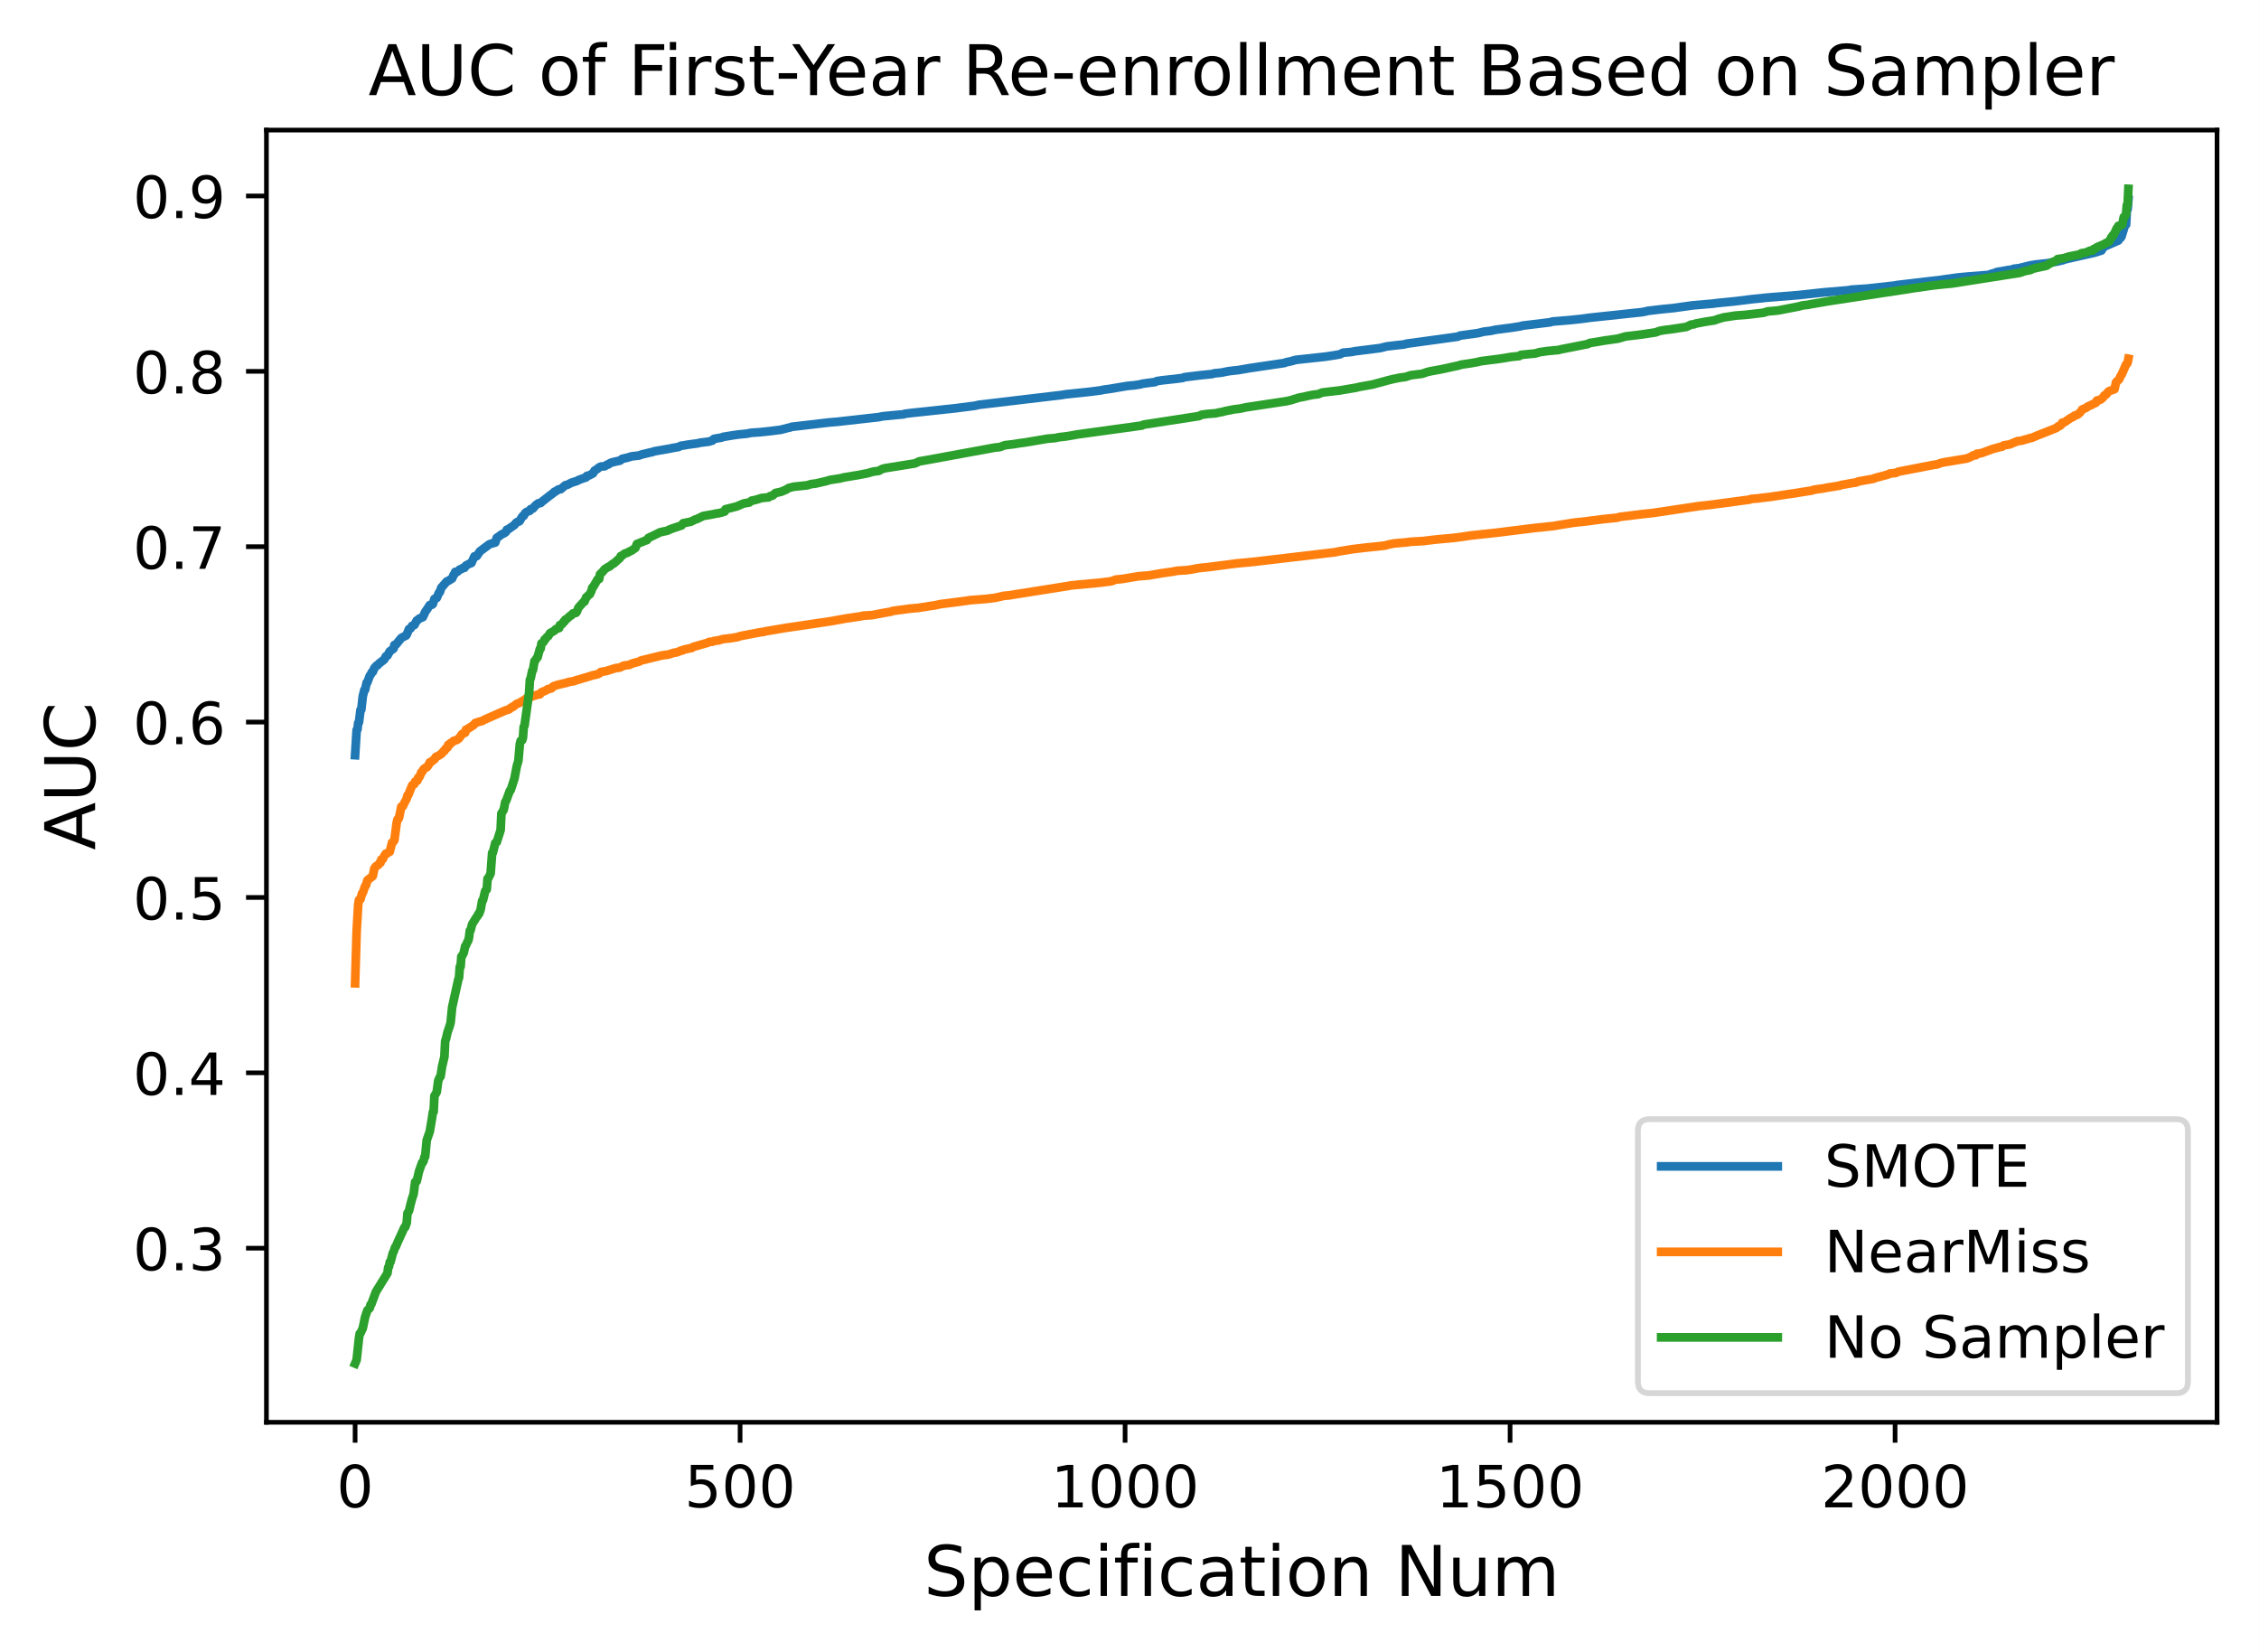 <?xml version="1.0" encoding="UTF-8"?>
<svg xmlns="http://www.w3.org/2000/svg" xmlns:xlink="http://www.w3.org/1999/xlink" width="387.731pt" height="283.582pt" viewBox="0 0 387.731 283.582" version="1.1">
<rect x="0" y="0" width="387.731" height="283.582" fill="#333333" stroke="none"/>
<defs>
<g>
<symbol overflow="visible" id="glyph0-0">
<path style="stroke:none;" d="M 3.18 -6.641 C 2.672 -6.641 2.289 -6.391 2.031 -5.891 C 1.77 -5.391 1.648 -4.641 1.648 -3.641 C 1.648 -2.641 1.77 -1.891 2.031 -1.391 C 2.289 -0.891 2.672 -0.641 3.18 -0.641 C 3.691 -0.641 4.07 -0.891 4.328 -1.391 C 4.578 -1.891 4.711 -2.641 4.711 -3.641 C 4.711 -4.641 4.578 -5.391 4.328 -5.891 C 4.07 -6.391 3.691 -6.641 3.18 -6.641 Z M 3.18 -7.422 C 3.988 -7.422 4.609 -7.09 5.051 -6.449 C 5.48 -5.801 5.699 -4.859 5.699 -3.641 C 5.699 -2.41 5.48 -1.469 5.051 -0.828 C 4.609 -0.191 3.988 0.129 3.172 0.129 C 2.352 0.129 1.73 -0.191 1.301 -0.828 C 0.871 -1.469 0.66 -2.41 0.66 -3.641 C 0.66 -4.859 0.871 -5.801 1.301 -6.449 C 1.73 -7.09 2.359 -7.422 3.18 -7.422 Z M 3.18 -7.422 "/>
</symbol>
<symbol overflow="visible" id="glyph0-1">
<path style="stroke:none;" d="M 1.078 -7.289 L 4.949 -7.289 L 4.949 -6.461 L 1.98 -6.461 L 1.98 -4.672 C 2.121 -4.719 2.27 -4.762 2.41 -4.781 C 2.551 -4.801 2.699 -4.82 2.84 -4.82 C 3.648 -4.82 4.289 -4.59 4.77 -4.148 C 5.25 -3.699 5.488 -3.102 5.488 -2.34 C 5.488 -1.551 5.238 -0.941 4.75 -0.512 C 4.262 -0.078 3.57 0.129 2.691 0.129 C 2.379 0.129 2.07 0.102 1.75 0.059 C 1.43 0.012 1.109 -0.059 0.77 -0.172 L 0.77 -1.16 C 1.059 -1 1.359 -0.879 1.68 -0.801 C 1.988 -0.719 2.32 -0.691 2.672 -0.691 C 3.23 -0.691 3.68 -0.828 4.012 -1.129 C 4.328 -1.43 4.5 -1.828 4.5 -2.34 C 4.5 -2.84 4.328 -3.238 4.012 -3.539 C 3.68 -3.84 3.23 -3.988 2.672 -3.988 C 2.41 -3.988 2.141 -3.961 1.879 -3.898 C 1.621 -3.84 1.352 -3.75 1.078 -3.629 Z M 1.078 -7.289 "/>
</symbol>
<symbol overflow="visible" id="glyph0-2">
<path style="stroke:none;" d="M 1.238 -0.828 L 2.852 -0.828 L 2.852 -6.391 L 1.102 -6.039 L 1.102 -6.941 L 2.84 -7.289 L 3.828 -7.289 L 3.828 -0.828 L 5.441 -0.828 L 5.441 0 L 1.238 0 Z M 1.238 -0.828 "/>
</symbol>
<symbol overflow="visible" id="glyph0-3">
<path style="stroke:none;" d="M 1.922 -0.828 L 5.359 -0.828 L 5.359 0 L 0.73 0 L 0.73 -0.828 C 1.102 -1.211 1.609 -1.73 2.262 -2.391 C 2.898 -3.039 3.309 -3.461 3.48 -3.648 C 3.801 -4 4.02 -4.301 4.141 -4.551 C 4.262 -4.789 4.328 -5.039 4.328 -5.281 C 4.328 -5.66 4.191 -5.98 3.922 -6.219 C 3.648 -6.461 3.301 -6.59 2.859 -6.59 C 2.551 -6.59 2.219 -6.531 1.879 -6.43 C 1.539 -6.32 1.172 -6.16 0.781 -5.941 L 0.781 -6.941 C 1.18 -7.102 1.551 -7.219 1.891 -7.301 C 2.23 -7.379 2.551 -7.422 2.84 -7.422 C 3.59 -7.422 4.191 -7.23 4.641 -6.852 C 5.09 -6.469 5.32 -5.969 5.32 -5.34 C 5.32 -5.039 5.262 -4.75 5.148 -4.488 C 5.039 -4.219 4.84 -3.898 4.539 -3.539 C 4.461 -3.441 4.199 -3.172 3.762 -2.719 C 3.32 -2.27 2.711 -1.641 1.922 -0.828 Z M 1.922 -0.828 "/>
</symbol>
<symbol overflow="visible" id="glyph0-4">
<path style="stroke:none;" d="M 1.07 -1.238 L 2.102 -1.238 L 2.102 0 L 1.07 0 Z M 1.07 -1.238 "/>
</symbol>
<symbol overflow="visible" id="glyph0-5">
<path style="stroke:none;" d="M 4.059 -3.93 C 4.531 -3.828 4.898 -3.621 5.16 -3.301 C 5.422 -2.98 5.559 -2.578 5.559 -2.121 C 5.559 -1.398 5.309 -0.84 4.82 -0.449 C 4.32 -0.059 3.621 0.129 2.711 0.129 C 2.398 0.129 2.078 0.102 1.762 0.039 C 1.441 -0.012 1.102 -0.102 0.762 -0.219 L 0.762 -1.172 C 1.031 -1.012 1.328 -0.891 1.66 -0.809 C 1.98 -0.73 2.32 -0.691 2.68 -0.691 C 3.301 -0.691 3.77 -0.809 4.09 -1.051 C 4.41 -1.289 4.578 -1.648 4.578 -2.121 C 4.578 -2.539 4.43 -2.879 4.129 -3.121 C 3.828 -3.359 3.41 -3.488 2.871 -3.488 L 2.02 -3.488 L 2.02 -4.301 L 2.91 -4.301 C 3.391 -4.301 3.762 -4.391 4.02 -4.59 C 4.281 -4.781 4.41 -5.059 4.41 -5.43 C 4.41 -5.801 4.27 -6.09 4.012 -6.289 C 3.738 -6.488 3.359 -6.59 2.871 -6.59 C 2.602 -6.59 2.309 -6.559 2 -6.5 C 1.691 -6.441 1.352 -6.352 0.98 -6.23 L 0.98 -7.109 C 1.352 -7.211 1.699 -7.289 2.031 -7.34 C 2.352 -7.391 2.66 -7.422 2.961 -7.422 C 3.699 -7.422 4.289 -7.25 4.73 -6.91 C 5.172 -6.57 5.391 -6.109 5.391 -5.531 C 5.391 -5.129 5.27 -4.789 5.039 -4.512 C 4.809 -4.23 4.48 -4.031 4.059 -3.93 Z M 4.059 -3.93 "/>
</symbol>
<symbol overflow="visible" id="glyph0-6">
<path style="stroke:none;" d="M 3.781 -6.43 L 1.289 -2.539 L 3.781 -2.539 Z M 3.52 -7.289 L 4.762 -7.289 L 4.762 -2.539 L 5.801 -2.539 L 5.801 -1.719 L 4.762 -1.719 L 4.762 0 L 3.781 0 L 3.781 -1.719 L 0.488 -1.719 L 0.488 -2.672 Z M 3.52 -7.289 "/>
</symbol>
<symbol overflow="visible" id="glyph0-7">
<path style="stroke:none;" d="M 3.301 -4.039 C 2.859 -4.039 2.512 -3.879 2.25 -3.578 C 1.988 -3.281 1.859 -2.859 1.859 -2.34 C 1.859 -1.809 1.988 -1.391 2.25 -1.09 C 2.512 -0.789 2.859 -0.641 3.301 -0.641 C 3.738 -0.641 4.09 -0.789 4.352 -1.09 C 4.609 -1.391 4.738 -1.809 4.738 -2.34 C 4.738 -2.859 4.609 -3.281 4.352 -3.578 C 4.09 -3.879 3.738 -4.039 3.301 -4.039 Z M 5.262 -7.129 L 5.262 -6.23 C 5.012 -6.352 4.762 -6.441 4.512 -6.5 C 4.25 -6.559 4 -6.59 3.762 -6.59 C 3.102 -6.59 2.602 -6.371 2.262 -5.93 C 1.922 -5.488 1.719 -4.82 1.68 -3.941 C 1.871 -4.219 2.109 -4.441 2.398 -4.59 C 2.691 -4.738 3.012 -4.82 3.359 -4.82 C 4.09 -4.82 4.672 -4.59 5.09 -4.148 C 5.512 -3.711 5.73 -3.102 5.73 -2.34 C 5.73 -1.59 5.5 -0.988 5.059 -0.539 C 4.621 -0.09 4.031 0.129 3.301 0.129 C 2.461 0.129 1.809 -0.191 1.371 -0.828 C 0.922 -1.469 0.699 -2.41 0.699 -3.641 C 0.699 -4.789 0.969 -5.711 1.52 -6.391 C 2.059 -7.07 2.801 -7.422 3.719 -7.422 C 3.961 -7.422 4.211 -7.391 4.469 -7.352 C 4.719 -7.301 4.98 -7.23 5.262 -7.129 Z M 5.262 -7.129 "/>
</symbol>
<symbol overflow="visible" id="glyph0-8">
<path style="stroke:none;" d="M 0.82 -7.289 L 5.512 -7.289 L 5.512 -6.871 L 2.859 0 L 1.828 0 L 4.32 -6.461 L 0.82 -6.461 Z M 0.82 -7.289 "/>
</symbol>
<symbol overflow="visible" id="glyph0-9">
<path style="stroke:none;" d="M 3.18 -3.461 C 2.711 -3.461 2.34 -3.328 2.07 -3.078 C 1.801 -2.828 1.672 -2.488 1.672 -2.051 C 1.672 -1.609 1.801 -1.262 2.07 -1.012 C 2.34 -0.762 2.711 -0.641 3.18 -0.641 C 3.641 -0.641 4.012 -0.762 4.281 -1.02 C 4.551 -1.27 4.691 -1.609 4.691 -2.051 C 4.691 -2.488 4.551 -2.828 4.289 -3.078 C 4.02 -3.328 3.648 -3.461 3.18 -3.461 Z M 2.191 -3.879 C 1.77 -3.98 1.441 -4.18 1.199 -4.469 C 0.961 -4.762 0.852 -5.109 0.852 -5.531 C 0.852 -6.109 1.051 -6.57 1.469 -6.91 C 1.879 -7.25 2.449 -7.422 3.18 -7.422 C 3.898 -7.422 4.469 -7.25 4.891 -6.91 C 5.301 -6.57 5.512 -6.109 5.512 -5.531 C 5.512 -5.109 5.391 -4.762 5.148 -4.469 C 4.91 -4.18 4.59 -3.98 4.172 -3.879 C 4.641 -3.77 5.012 -3.551 5.281 -3.23 C 5.539 -2.91 5.68 -2.512 5.68 -2.051 C 5.68 -1.34 5.461 -0.801 5.031 -0.43 C 4.59 -0.051 3.969 0.129 3.172 0.129 C 2.371 0.129 1.75 -0.051 1.32 -0.43 C 0.891 -0.801 0.68 -1.34 0.68 -2.051 C 0.68 -2.512 0.809 -2.91 1.078 -3.23 C 1.34 -3.551 1.711 -3.77 2.191 -3.879 Z M 1.828 -5.441 C 1.828 -5.059 1.941 -4.762 2.18 -4.551 C 2.422 -4.34 2.75 -4.238 3.18 -4.238 C 3.602 -4.238 3.93 -4.34 4.172 -4.551 C 4.41 -4.762 4.531 -5.059 4.531 -5.441 C 4.531 -5.82 4.41 -6.109 4.172 -6.32 C 3.93 -6.531 3.602 -6.641 3.18 -6.641 C 2.75 -6.641 2.422 -6.531 2.18 -6.32 C 1.941 -6.109 1.828 -5.82 1.828 -5.441 Z M 1.828 -5.441 "/>
</symbol>
<symbol overflow="visible" id="glyph0-10">
<path style="stroke:none;" d="M 1.102 -0.148 L 1.102 -1.051 C 1.34 -0.93 1.59 -0.84 1.852 -0.781 C 2.102 -0.719 2.352 -0.691 2.602 -0.691 C 3.238 -0.691 3.738 -0.898 4.078 -1.34 C 4.422 -1.781 4.621 -2.441 4.68 -3.34 C 4.48 -3.059 4.238 -2.84 3.961 -2.691 C 3.672 -2.539 3.352 -2.469 3 -2.469 C 2.262 -2.469 1.68 -2.691 1.262 -3.129 C 0.84 -3.57 0.629 -4.172 0.629 -4.941 C 0.629 -5.68 0.852 -6.281 1.289 -6.738 C 1.73 -7.191 2.32 -7.422 3.059 -7.422 C 3.898 -7.422 4.551 -7.09 4.988 -6.449 C 5.43 -5.801 5.66 -4.859 5.66 -3.641 C 5.66 -2.48 5.379 -1.57 4.84 -0.891 C 4.289 -0.211 3.559 0.129 2.641 0.129 C 2.391 0.129 2.141 0.102 1.891 0.059 C 1.629 0.02 1.371 -0.051 1.102 -0.148 Z M 3.059 -3.238 C 3.5 -3.238 3.852 -3.391 4.109 -3.691 C 4.371 -3.988 4.5 -4.41 4.5 -4.941 C 4.5 -5.461 4.371 -5.879 4.109 -6.18 C 3.852 -6.48 3.5 -6.641 3.059 -6.641 C 2.621 -6.641 2.27 -6.48 2.012 -6.18 C 1.75 -5.879 1.621 -5.461 1.621 -4.941 C 1.621 -4.41 1.75 -3.988 2.012 -3.691 C 2.27 -3.391 2.621 -3.238 3.059 -3.238 Z M 3.059 -3.238 "/>
</symbol>
<symbol overflow="visible" id="glyph0-11">
<path style="stroke:none;" d="M 5.352 -7.051 L 5.352 -6.09 C 4.969 -6.27 4.621 -6.398 4.289 -6.488 C 3.949 -6.57 3.629 -6.621 3.328 -6.621 C 2.789 -6.621 2.371 -6.512 2.078 -6.309 C 1.789 -6.102 1.648 -5.801 1.648 -5.422 C 1.648 -5.102 1.738 -4.852 1.941 -4.691 C 2.129 -4.52 2.5 -4.391 3.039 -4.289 L 3.641 -4.172 C 4.371 -4.031 4.91 -3.781 5.262 -3.43 C 5.609 -3.07 5.789 -2.602 5.789 -2.012 C 5.789 -1.301 5.551 -0.77 5.078 -0.41 C 4.602 -0.051 3.91 0.129 3 0.129 C 2.648 0.129 2.281 0.09 1.891 0.02 C 1.5 -0.051 1.102 -0.16 0.691 -0.32 L 0.691 -1.34 C 1.09 -1.109 1.48 -0.941 1.859 -0.828 C 2.238 -0.711 2.621 -0.66 3 -0.66 C 3.559 -0.66 3.988 -0.77 4.301 -0.988 C 4.602 -1.211 4.762 -1.52 4.762 -1.941 C 4.762 -2.301 4.648 -2.578 4.43 -2.781 C 4.211 -2.98 3.852 -3.129 3.352 -3.23 L 2.75 -3.352 C 2.012 -3.488 1.48 -3.719 1.148 -4.039 C 0.82 -4.352 0.66 -4.781 0.66 -5.34 C 0.66 -5.98 0.879 -6.488 1.34 -6.859 C 1.789 -7.23 2.422 -7.422 3.219 -7.422 C 3.559 -7.422 3.898 -7.391 4.262 -7.328 C 4.609 -7.27 4.969 -7.172 5.352 -7.051 Z M 5.352 -7.051 "/>
</symbol>
<symbol overflow="visible" id="glyph0-12">
<path style="stroke:none;" d="M 0.98 -7.289 L 2.449 -7.289 L 4.309 -2.328 L 6.18 -7.289 L 7.648 -7.289 L 7.648 0 L 6.691 0 L 6.691 -6.398 L 4.809 -1.398 L 3.82 -1.398 L 1.941 -6.398 L 1.941 0 L 0.98 0 Z M 0.98 -7.289 "/>
</symbol>
<symbol overflow="visible" id="glyph0-13">
<path style="stroke:none;" d="M 3.941 -6.621 C 3.219 -6.621 2.648 -6.352 2.23 -5.82 C 1.809 -5.281 1.602 -4.559 1.602 -3.641 C 1.602 -2.719 1.809 -1.988 2.23 -1.461 C 2.648 -0.922 3.219 -0.66 3.941 -0.66 C 4.648 -0.66 5.219 -0.922 5.641 -1.461 C 6.059 -1.988 6.27 -2.719 6.27 -3.641 C 6.27 -4.559 6.059 -5.281 5.641 -5.82 C 5.219 -6.352 4.648 -6.621 3.941 -6.621 Z M 3.941 -7.422 C 4.961 -7.422 5.77 -7.07 6.391 -6.391 C 7 -5.711 7.309 -4.789 7.309 -3.641 C 7.309 -2.48 7 -1.57 6.391 -0.891 C 5.77 -0.211 4.961 0.129 3.941 0.129 C 2.91 0.129 2.09 -0.211 1.48 -0.891 C 0.859 -1.57 0.559 -2.48 0.559 -3.641 C 0.559 -4.789 0.859 -5.711 1.48 -6.391 C 2.09 -7.07 2.91 -7.422 3.941 -7.422 Z M 3.941 -7.422 "/>
</symbol>
<symbol overflow="visible" id="glyph0-14">
<path style="stroke:none;" d="M -0.02 -7.289 L 6.141 -7.289 L 6.141 -6.461 L 3.551 -6.461 L 3.551 0 L 2.559 0 L 2.559 -6.461 L -0.02 -6.461 Z M -0.02 -7.289 "/>
</symbol>
<symbol overflow="visible" id="glyph0-15">
<path style="stroke:none;" d="M 0.98 -7.289 L 5.59 -7.289 L 5.59 -6.461 L 1.969 -6.461 L 1.969 -4.301 L 5.441 -4.301 L 5.441 -3.469 L 1.969 -3.469 L 1.969 -0.828 L 5.68 -0.828 L 5.68 0 L 0.98 0 Z M 0.98 -7.289 "/>
</symbol>
<symbol overflow="visible" id="glyph0-16">
<path style="stroke:none;" d="M 0.98 -7.289 L 2.309 -7.289 L 5.539 -1.191 L 5.539 -7.289 L 6.5 -7.289 L 6.5 0 L 5.172 0 L 1.941 -6.102 L 1.941 0 L 0.98 0 Z M 0.98 -7.289 "/>
</symbol>
<symbol overflow="visible" id="glyph0-17">
<path style="stroke:none;" d="M 5.621 -2.961 L 5.621 -2.52 L 1.488 -2.52 C 1.531 -1.898 1.711 -1.422 2.051 -1.102 C 2.379 -0.781 2.84 -0.621 3.441 -0.621 C 3.781 -0.621 4.121 -0.66 4.441 -0.738 C 4.762 -0.82 5.09 -0.949 5.41 -1.129 L 5.41 -0.281 C 5.09 -0.141 4.762 -0.031 4.422 0.031 C 4.078 0.09 3.73 0.129 3.391 0.129 C 2.512 0.129 1.82 -0.121 1.309 -0.621 C 0.801 -1.121 0.551 -1.809 0.551 -2.68 C 0.551 -3.57 0.789 -4.281 1.27 -4.809 C 1.75 -5.328 2.41 -5.602 3.23 -5.602 C 3.969 -5.602 4.551 -5.359 4.98 -4.891 C 5.398 -4.41 5.621 -3.77 5.621 -2.961 Z M 4.719 -3.219 C 4.711 -3.711 4.57 -4.102 4.309 -4.398 C 4.039 -4.691 3.68 -4.84 3.238 -4.84 C 2.738 -4.84 2.34 -4.691 2.039 -4.41 C 1.738 -4.129 1.559 -3.73 1.52 -3.219 Z M 4.719 -3.219 "/>
</symbol>
<symbol overflow="visible" id="glyph0-18">
<path style="stroke:none;" d="M 3.43 -2.75 C 2.699 -2.75 2.199 -2.66 1.922 -2.5 C 1.641 -2.328 1.5 -2.051 1.5 -1.648 C 1.5 -1.328 1.602 -1.07 1.809 -0.891 C 2.02 -0.699 2.309 -0.609 2.672 -0.609 C 3.172 -0.609 3.57 -0.781 3.871 -1.141 C 4.172 -1.488 4.32 -1.961 4.32 -2.551 L 4.32 -2.75 Z M 5.219 -3.121 L 5.219 0 L 4.32 0 L 4.32 -0.828 C 4.109 -0.488 3.852 -0.25 3.551 -0.102 C 3.25 0.051 2.871 0.129 2.43 0.129 C 1.871 0.129 1.422 -0.02 1.09 -0.328 C 0.762 -0.641 0.602 -1.059 0.602 -1.59 C 0.602 -2.199 0.801 -2.66 1.219 -2.98 C 1.629 -3.289 2.238 -3.449 3.059 -3.449 L 4.32 -3.449 L 4.32 -3.539 C 4.32 -3.949 4.18 -4.27 3.91 -4.5 C 3.641 -4.719 3.262 -4.84 2.77 -4.84 C 2.449 -4.84 2.148 -4.801 1.852 -4.719 C 1.551 -4.641 1.27 -4.531 1 -4.391 L 1 -5.219 C 1.32 -5.34 1.641 -5.441 1.949 -5.5 C 2.262 -5.559 2.559 -5.602 2.859 -5.602 C 3.648 -5.602 4.238 -5.391 4.629 -4.98 C 5.02 -4.57 5.219 -3.949 5.219 -3.121 Z M 5.219 -3.121 "/>
</symbol>
<symbol overflow="visible" id="glyph0-19">
<path style="stroke:none;" d="M 4.109 -4.629 C 4.012 -4.691 3.898 -4.73 3.781 -4.762 C 3.66 -4.781 3.531 -4.801 3.391 -4.801 C 2.879 -4.801 2.488 -4.629 2.219 -4.301 C 1.941 -3.969 1.809 -3.5 1.809 -2.879 L 1.809 0 L 0.91 0 L 0.91 -5.469 L 1.809 -5.469 L 1.809 -4.621 C 1.988 -4.949 2.238 -5.199 2.539 -5.359 C 2.84 -5.52 3.211 -5.602 3.648 -5.602 C 3.711 -5.602 3.781 -5.59 3.859 -5.59 C 3.93 -5.578 4.012 -5.57 4.109 -5.551 Z M 4.109 -4.629 "/>
</symbol>
<symbol overflow="visible" id="glyph0-20">
<path style="stroke:none;" d="M 0.941 -5.469 L 1.84 -5.469 L 1.84 0 L 0.941 0 Z M 0.941 -7.602 L 1.84 -7.602 L 1.84 -6.461 L 0.941 -6.461 Z M 0.941 -7.602 "/>
</symbol>
<symbol overflow="visible" id="glyph0-21">
<path style="stroke:none;" d="M 4.43 -5.309 L 4.43 -4.461 C 4.172 -4.578 3.91 -4.68 3.641 -4.75 C 3.359 -4.809 3.078 -4.852 2.789 -4.852 C 2.34 -4.852 2 -4.781 1.781 -4.641 C 1.559 -4.5 1.449 -4.301 1.449 -4.031 C 1.449 -3.82 1.531 -3.66 1.691 -3.539 C 1.852 -3.422 2.172 -3.301 2.648 -3.199 L 2.961 -3.129 C 3.602 -2.988 4.051 -2.789 4.32 -2.551 C 4.578 -2.301 4.719 -1.949 4.719 -1.512 C 4.719 -1 4.52 -0.602 4.121 -0.309 C 3.719 -0.012 3.16 0.129 2.461 0.129 C 2.16 0.129 1.859 0.102 1.539 0.051 C 1.219 0 0.891 -0.078 0.539 -0.199 L 0.539 -1.129 C 0.871 -0.949 1.199 -0.82 1.52 -0.738 C 1.84 -0.648 2.16 -0.609 2.48 -0.609 C 2.898 -0.609 3.23 -0.68 3.461 -0.82 C 3.68 -0.961 3.801 -1.172 3.801 -1.441 C 3.801 -1.68 3.711 -1.871 3.551 -2 C 3.391 -2.129 3.031 -2.262 2.469 -2.379 L 2.16 -2.449 C 1.602 -2.57 1.191 -2.75 0.949 -2.988 C 0.699 -3.23 0.578 -3.559 0.578 -3.988 C 0.578 -4.5 0.762 -4.898 1.121 -5.18 C 1.48 -5.461 2 -5.602 2.68 -5.602 C 3.012 -5.602 3.32 -5.57 3.621 -5.52 C 3.91 -5.469 4.18 -5.398 4.43 -5.309 Z M 4.43 -5.309 "/>
</symbol>
<symbol overflow="visible" id="glyph0-22">
<path style="stroke:none;" d="M 3.059 -4.84 C 2.578 -4.84 2.199 -4.648 1.922 -4.27 C 1.641 -3.891 1.5 -3.379 1.5 -2.73 C 1.5 -2.07 1.629 -1.559 1.91 -1.18 C 2.191 -0.801 2.57 -0.621 3.059 -0.621 C 3.539 -0.621 3.922 -0.801 4.199 -1.18 C 4.48 -1.559 4.621 -2.07 4.621 -2.73 C 4.621 -3.371 4.48 -3.891 4.199 -4.27 C 3.922 -4.648 3.539 -4.84 3.059 -4.84 Z M 3.059 -5.602 C 3.84 -5.602 4.449 -5.34 4.898 -4.84 C 5.34 -4.328 5.57 -3.629 5.57 -2.73 C 5.57 -1.828 5.34 -1.129 4.898 -0.629 C 4.449 -0.121 3.84 0.129 3.059 0.129 C 2.27 0.129 1.648 -0.121 1.211 -0.629 C 0.77 -1.129 0.551 -1.828 0.551 -2.73 C 0.551 -3.629 0.77 -4.328 1.211 -4.84 C 1.648 -5.34 2.27 -5.602 3.059 -5.602 Z M 3.059 -5.602 "/>
</symbol>
<symbol overflow="visible" id="glyph0-23">
<path style="stroke:none;" d=""/>
</symbol>
<symbol overflow="visible" id="glyph0-24">
<path style="stroke:none;" d="M 5.199 -4.422 C 5.422 -4.82 5.691 -5.109 6 -5.309 C 6.309 -5.5 6.68 -5.602 7.109 -5.602 C 7.672 -5.602 8.109 -5.398 8.422 -5 C 8.73 -4.602 8.891 -4.031 8.891 -3.301 L 8.891 0 L 7.988 0 L 7.988 -3.27 C 7.988 -3.789 7.891 -4.18 7.711 -4.441 C 7.52 -4.691 7.238 -4.82 6.859 -4.82 C 6.391 -4.82 6.02 -4.66 5.75 -4.352 C 5.48 -4.039 5.352 -3.621 5.352 -3.09 L 5.352 0 L 4.449 0 L 4.449 -3.27 C 4.449 -3.789 4.352 -4.18 4.172 -4.441 C 3.98 -4.691 3.691 -4.82 3.309 -4.82 C 2.852 -4.82 2.48 -4.66 2.211 -4.352 C 1.941 -4.039 1.809 -3.621 1.809 -3.09 L 1.809 0 L 0.91 0 L 0.91 -5.469 L 1.809 -5.469 L 1.809 -4.621 C 2.012 -4.949 2.262 -5.199 2.551 -5.359 C 2.828 -5.52 3.172 -5.602 3.57 -5.602 C 3.969 -5.602 4.301 -5.5 4.578 -5.301 C 4.859 -5.102 5.059 -4.801 5.199 -4.422 Z M 5.199 -4.422 "/>
</symbol>
<symbol overflow="visible" id="glyph0-25">
<path style="stroke:none;" d="M 1.809 -0.82 L 1.809 2.07 L 0.91 2.07 L 0.91 -5.469 L 1.809 -5.469 L 1.809 -4.641 C 1.988 -4.961 2.23 -5.199 2.52 -5.359 C 2.809 -5.52 3.16 -5.602 3.559 -5.602 C 4.219 -5.602 4.762 -5.328 5.18 -4.809 C 5.59 -4.281 5.801 -3.59 5.801 -2.73 C 5.801 -1.871 5.59 -1.172 5.18 -0.648 C 4.762 -0.129 4.219 0.129 3.559 0.129 C 3.16 0.129 2.809 0.051 2.52 -0.102 C 2.23 -0.25 1.988 -0.488 1.809 -0.82 Z M 4.871 -2.73 C 4.871 -3.391 4.73 -3.898 4.461 -4.281 C 4.18 -4.66 3.809 -4.852 3.34 -4.852 C 2.859 -4.852 2.488 -4.66 2.219 -4.281 C 1.941 -3.898 1.809 -3.391 1.809 -2.73 C 1.809 -2.07 1.941 -1.551 2.219 -1.172 C 2.488 -0.789 2.859 -0.609 3.34 -0.609 C 3.809 -0.609 4.18 -0.789 4.461 -1.172 C 4.73 -1.551 4.871 -2.07 4.871 -2.73 Z M 4.871 -2.73 "/>
</symbol>
<symbol overflow="visible" id="glyph0-26">
<path style="stroke:none;" d="M 0.941 -7.602 L 1.84 -7.602 L 1.84 0 L 0.941 0 Z M 0.941 -7.602 "/>
</symbol>
<symbol overflow="visible" id="glyph1-0">
<path style="stroke:none;" d="M 6.422 -8.461 L 6.422 -7.309 C 5.965 -7.523 5.543 -7.68 5.148 -7.789 C 4.738 -7.883 4.355 -7.945 3.996 -7.945 C 3.348 -7.945 2.844 -7.812 2.496 -7.57 C 2.148 -7.32 1.98 -6.961 1.98 -6.504 C 1.98 -6.121 2.09 -5.82 2.328 -5.629 C 2.555 -5.426 3 -5.27 3.648 -5.148 L 4.367 -5.004 C 5.242 -4.836 5.891 -4.535 6.312 -4.117 C 6.73 -3.684 6.949 -3.121 6.949 -2.41 C 6.949 -1.559 6.66 -0.926 6.098 -0.492 C 5.52 -0.059 4.691 0.156 3.602 0.156 C 3.18 0.156 2.734 0.109 2.27 0.023 C 1.801 -0.059 1.32 -0.191 0.828 -0.383 L 0.828 -1.609 C 1.309 -1.332 1.777 -1.129 2.23 -0.996 C 2.688 -0.852 3.145 -0.793 3.602 -0.793 C 4.273 -0.793 4.789 -0.926 5.16 -1.188 C 5.52 -1.453 5.711 -1.824 5.711 -2.328 C 5.711 -2.762 5.578 -3.098 5.316 -3.336 C 5.051 -3.574 4.621 -3.758 4.02 -3.875 L 3.301 -4.02 C 2.41 -4.188 1.777 -4.465 1.379 -4.848 C 0.984 -5.219 0.793 -5.734 0.793 -6.406 C 0.793 -7.176 1.055 -7.789 1.609 -8.23 C 2.148 -8.676 2.902 -8.902 3.863 -8.902 C 4.273 -8.902 4.68 -8.867 5.113 -8.797 C 5.531 -8.723 5.965 -8.605 6.422 -8.461 Z M 6.422 -8.461 "/>
</symbol>
<symbol overflow="visible" id="glyph1-1">
<path style="stroke:none;" d="M 2.172 -0.984 L 2.172 2.484 L 1.094 2.484 L 1.094 -6.562 L 2.172 -6.562 L 2.172 -5.566 C 2.387 -5.953 2.676 -6.238 3.023 -6.434 C 3.371 -6.625 3.793 -6.719 4.273 -6.719 C 5.062 -6.719 5.711 -6.395 6.215 -5.773 C 6.707 -5.137 6.961 -4.309 6.961 -3.277 C 6.961 -2.242 6.707 -1.402 6.215 -0.781 C 5.711 -0.156 5.062 0.156 4.273 0.156 C 3.793 0.156 3.371 0.059 3.023 -0.121 C 2.676 -0.301 2.387 -0.59 2.172 -0.984 Z M 5.844 -3.277 C 5.844 -4.066 5.676 -4.68 5.352 -5.137 C 5.016 -5.594 4.57 -5.82 4.008 -5.82 C 3.434 -5.82 2.988 -5.594 2.664 -5.137 C 2.328 -4.68 2.172 -4.066 2.172 -3.277 C 2.172 -2.484 2.328 -1.859 2.664 -1.402 C 2.988 -0.949 3.434 -0.73 4.008 -0.73 C 4.57 -0.73 5.016 -0.949 5.352 -1.402 C 5.676 -1.859 5.844 -2.484 5.844 -3.277 Z M 5.844 -3.277 "/>
</symbol>
<symbol overflow="visible" id="glyph1-2">
<path style="stroke:none;" d="M 6.742 -3.551 L 6.742 -3.023 L 1.789 -3.023 C 1.836 -2.281 2.051 -1.703 2.461 -1.32 C 2.855 -0.938 3.406 -0.742 4.129 -0.742 C 4.535 -0.742 4.945 -0.793 5.328 -0.887 C 5.711 -0.984 6.109 -1.141 6.492 -1.355 L 6.492 -0.336 C 6.109 -0.168 5.711 -0.035 5.305 0.035 C 4.895 0.109 4.477 0.156 4.066 0.156 C 3.012 0.156 2.184 -0.145 1.57 -0.742 C 0.961 -1.344 0.66 -2.172 0.66 -3.215 C 0.66 -4.285 0.949 -5.137 1.523 -5.773 C 2.102 -6.395 2.891 -6.719 3.875 -6.719 C 4.766 -6.719 5.461 -6.434 5.977 -5.867 C 6.48 -5.293 6.742 -4.523 6.742 -3.551 Z M 5.664 -3.863 C 5.652 -4.453 5.484 -4.922 5.172 -5.281 C 4.848 -5.629 4.414 -5.809 3.887 -5.809 C 3.289 -5.809 2.809 -5.629 2.449 -5.293 C 2.09 -4.957 1.871 -4.477 1.824 -3.863 Z M 5.664 -3.863 "/>
</symbol>
<symbol overflow="visible" id="glyph1-3">
<path style="stroke:none;" d="M 5.855 -6.312 L 5.855 -5.305 C 5.543 -5.473 5.242 -5.594 4.934 -5.676 C 4.621 -5.762 4.32 -5.809 4.008 -5.809 C 3.312 -5.809 2.762 -5.578 2.375 -5.137 C 1.992 -4.691 1.801 -4.066 1.801 -3.277 C 1.801 -2.473 1.992 -1.848 2.375 -1.402 C 2.762 -0.961 3.312 -0.742 4.008 -0.742 C 4.32 -0.742 4.621 -0.781 4.934 -0.863 C 5.242 -0.949 5.543 -1.078 5.855 -1.246 L 5.855 -0.254 C 5.543 -0.109 5.23 0 4.922 0.059 C 4.598 0.121 4.246 0.156 3.887 0.156 C 2.902 0.156 2.113 -0.145 1.535 -0.77 C 0.949 -1.379 0.66 -2.219 0.66 -3.277 C 0.66 -4.344 0.949 -5.184 1.535 -5.797 C 2.125 -6.406 2.93 -6.719 3.961 -6.719 C 4.297 -6.719 4.621 -6.684 4.934 -6.613 C 5.242 -6.539 5.555 -6.445 5.855 -6.312 Z M 5.855 -6.312 "/>
</symbol>
<symbol overflow="visible" id="glyph1-4">
<path style="stroke:none;" d="M 1.129 -6.562 L 2.207 -6.562 L 2.207 0 L 1.129 0 Z M 1.129 -9.121 L 2.207 -9.121 L 2.207 -7.754 L 1.129 -7.754 Z M 1.129 -9.121 "/>
</symbol>
<symbol overflow="visible" id="glyph1-5">
<path style="stroke:none;" d="M 4.453 -9.121 L 4.453 -8.219 L 3.422 -8.219 C 3.035 -8.219 2.762 -8.137 2.617 -7.98 C 2.461 -7.824 2.387 -7.547 2.387 -7.141 L 2.387 -6.562 L 4.164 -6.562 L 4.164 -5.723 L 2.387 -5.723 L 2.387 0 L 1.309 0 L 1.309 -5.723 L 0.277 -5.723 L 0.277 -6.562 L 1.309 -6.562 L 1.309 -7.02 C 1.309 -7.738 1.477 -8.281 1.812 -8.617 C 2.148 -8.953 2.688 -9.121 3.434 -9.121 Z M 4.453 -9.121 "/>
</symbol>
<symbol overflow="visible" id="glyph1-6">
<path style="stroke:none;" d="M 4.117 -3.301 C 3.238 -3.301 2.641 -3.191 2.305 -3 C 1.969 -2.797 1.801 -2.461 1.801 -1.98 C 1.801 -1.598 1.922 -1.285 2.172 -1.066 C 2.426 -0.84 2.773 -0.73 3.203 -0.73 C 3.805 -0.73 4.285 -0.938 4.645 -1.367 C 5.004 -1.789 5.184 -2.352 5.184 -3.059 L 5.184 -3.301 Z M 6.266 -3.742 L 6.266 0 L 5.184 0 L 5.184 -0.996 C 4.934 -0.59 4.621 -0.301 4.262 -0.121 C 3.898 0.059 3.445 0.156 2.914 0.156 C 2.242 0.156 1.703 -0.023 1.309 -0.395 C 0.91 -0.77 0.719 -1.273 0.719 -1.906 C 0.719 -2.641 0.961 -3.191 1.465 -3.574 C 1.957 -3.949 2.688 -4.141 3.672 -4.141 L 5.184 -4.141 L 5.184 -4.246 C 5.184 -4.738 5.016 -5.125 4.691 -5.398 C 4.367 -5.664 3.91 -5.809 3.324 -5.809 C 2.941 -5.809 2.578 -5.762 2.219 -5.664 C 1.859 -5.566 1.523 -5.438 1.199 -5.27 L 1.199 -6.266 C 1.586 -6.406 1.969 -6.527 2.34 -6.602 C 2.711 -6.672 3.07 -6.719 3.434 -6.719 C 4.379 -6.719 5.09 -6.469 5.555 -5.977 C 6.023 -5.484 6.266 -4.738 6.266 -3.742 Z M 6.266 -3.742 "/>
</symbol>
<symbol overflow="visible" id="glyph1-7">
<path style="stroke:none;" d="M 2.195 -8.426 L 2.195 -6.562 L 4.414 -6.562 L 4.414 -5.723 L 2.195 -5.723 L 2.195 -2.16 C 2.195 -1.621 2.27 -1.273 2.41 -1.129 C 2.555 -0.973 2.855 -0.898 3.312 -0.898 L 4.414 -0.898 L 4.414 0 L 3.312 0 C 2.473 0 1.895 -0.156 1.586 -0.469 C 1.273 -0.781 1.117 -1.344 1.117 -2.16 L 1.117 -5.723 L 0.324 -5.723 L 0.324 -6.562 L 1.117 -6.562 L 1.117 -8.426 Z M 2.195 -8.426 "/>
</symbol>
<symbol overflow="visible" id="glyph1-8">
<path style="stroke:none;" d="M 3.672 -5.809 C 3.098 -5.809 2.641 -5.578 2.305 -5.125 C 1.969 -4.668 1.801 -4.055 1.801 -3.277 C 1.801 -2.484 1.957 -1.871 2.293 -1.414 C 2.629 -0.961 3.086 -0.742 3.672 -0.742 C 4.246 -0.742 4.703 -0.961 5.039 -1.414 C 5.375 -1.871 5.543 -2.484 5.543 -3.277 C 5.543 -4.043 5.375 -4.668 5.039 -5.125 C 4.703 -5.578 4.246 -5.809 3.672 -5.809 Z M 3.672 -6.719 C 4.609 -6.719 5.34 -6.406 5.879 -5.809 C 6.406 -5.195 6.684 -4.355 6.684 -3.277 C 6.684 -2.195 6.406 -1.355 5.879 -0.758 C 5.34 -0.145 4.609 0.156 3.672 0.156 C 2.723 0.156 1.98 -0.145 1.453 -0.758 C 0.926 -1.355 0.66 -2.195 0.66 -3.277 C 0.66 -4.355 0.926 -5.195 1.453 -5.809 C 1.98 -6.406 2.723 -6.719 3.672 -6.719 Z M 3.672 -6.719 "/>
</symbol>
<symbol overflow="visible" id="glyph1-9">
<path style="stroke:none;" d="M 6.59 -3.961 L 6.59 0 L 5.508 0 L 5.508 -3.926 C 5.508 -4.547 5.375 -5.004 5.137 -5.316 C 4.895 -5.629 4.535 -5.785 4.055 -5.785 C 3.469 -5.785 3.012 -5.594 2.676 -5.219 C 2.34 -4.848 2.172 -4.344 2.172 -3.707 L 2.172 0 L 1.094 0 L 1.094 -6.562 L 2.172 -6.562 L 2.172 -5.543 C 2.426 -5.93 2.723 -6.227 3.086 -6.422 C 3.434 -6.613 3.84 -6.719 4.297 -6.719 C 5.039 -6.719 5.617 -6.48 6 -6.012 C 6.383 -5.543 6.59 -4.859 6.59 -3.961 Z M 6.59 -3.961 "/>
</symbol>
<symbol overflow="visible" id="glyph1-10">
<path style="stroke:none;" d=""/>
</symbol>
<symbol overflow="visible" id="glyph1-11">
<path style="stroke:none;" d="M 1.176 -8.746 L 2.773 -8.746 L 6.648 -1.43 L 6.648 -8.746 L 7.801 -8.746 L 7.801 0 L 6.203 0 L 2.328 -7.32 L 2.328 0 L 1.176 0 Z M 1.176 -8.746 "/>
</symbol>
<symbol overflow="visible" id="glyph1-12">
<path style="stroke:none;" d="M 1.02 -2.594 L 1.02 -6.562 L 2.102 -6.562 L 2.102 -2.629 C 2.102 -2.004 2.219 -1.547 2.461 -1.234 C 2.699 -0.926 3.059 -0.77 3.551 -0.77 C 4.129 -0.77 4.598 -0.949 4.934 -1.32 C 5.27 -1.691 5.438 -2.195 5.438 -2.844 L 5.438 -6.562 L 6.516 -6.562 L 6.516 0 L 5.438 0 L 5.438 -1.008 C 5.172 -0.602 4.859 -0.312 4.523 -0.121 C 4.176 0.059 3.781 0.156 3.324 0.156 C 2.566 0.156 1.992 -0.07 1.609 -0.539 C 1.211 -0.996 1.02 -1.68 1.02 -2.594 Z M 3.73 -6.719 Z M 3.73 -6.719 "/>
</symbol>
<symbol overflow="visible" id="glyph1-13">
<path style="stroke:none;" d="M 6.238 -5.305 C 6.504 -5.785 6.828 -6.133 7.199 -6.371 C 7.57 -6.602 8.016 -6.719 8.531 -6.719 C 9.203 -6.719 9.73 -6.48 10.105 -6 C 10.477 -5.52 10.668 -4.836 10.668 -3.961 L 10.668 0 L 9.59 0 L 9.59 -3.926 C 9.59 -4.547 9.469 -5.016 9.254 -5.328 C 9.023 -5.629 8.688 -5.785 8.23 -5.785 C 7.668 -5.785 7.223 -5.594 6.898 -5.219 C 6.574 -4.848 6.422 -4.344 6.422 -3.707 L 6.422 0 L 5.34 0 L 5.34 -3.926 C 5.34 -4.547 5.219 -5.016 5.004 -5.328 C 4.777 -5.629 4.43 -5.785 3.973 -5.785 C 3.422 -5.785 2.977 -5.594 2.652 -5.219 C 2.328 -4.848 2.172 -4.344 2.172 -3.707 L 2.172 0 L 1.094 0 L 1.094 -6.562 L 2.172 -6.562 L 2.172 -5.543 C 2.41 -5.941 2.711 -6.238 3.059 -6.434 C 3.395 -6.625 3.805 -6.719 4.285 -6.719 C 4.766 -6.719 5.16 -6.602 5.496 -6.359 C 5.832 -6.121 6.07 -5.762 6.238 -5.305 Z M 6.238 -5.305 "/>
</symbol>
<symbol overflow="visible" id="glyph1-14">
<path style="stroke:none;" d="M 4.105 -7.586 L 2.496 -3.227 L 5.711 -3.227 Z M 3.434 -8.746 L 4.777 -8.746 L 8.113 0 L 6.875 0 L 6.086 -2.242 L 2.137 -2.242 L 1.344 0 L 0.098 0 Z M 3.434 -8.746 "/>
</symbol>
<symbol overflow="visible" id="glyph1-15">
<path style="stroke:none;" d="M 1.043 -8.746 L 2.23 -8.746 L 2.23 -3.434 C 2.23 -2.496 2.398 -1.812 2.734 -1.402 C 3.07 -0.996 3.625 -0.793 4.391 -0.793 C 5.148 -0.793 5.699 -0.996 6.035 -1.402 C 6.371 -1.812 6.551 -2.496 6.551 -3.434 L 6.551 -8.746 L 7.738 -8.746 L 7.738 -3.289 C 7.738 -2.137 7.453 -1.285 6.887 -0.707 C 6.324 -0.133 5.496 0.156 4.391 0.156 C 3.289 0.156 2.449 -0.133 1.883 -0.707 C 1.32 -1.285 1.043 -2.137 1.043 -3.289 Z M 1.043 -8.746 "/>
</symbol>
<symbol overflow="visible" id="glyph1-16">
<path style="stroke:none;" d="M 7.727 -8.074 L 7.727 -6.828 C 7.32 -7.188 6.898 -7.465 6.445 -7.656 C 5.988 -7.836 5.52 -7.934 5.016 -7.934 C 4.008 -7.934 3.238 -7.621 2.711 -7.008 C 2.184 -6.395 1.922 -5.52 1.922 -4.367 C 1.922 -3.215 2.184 -2.328 2.711 -1.715 C 3.238 -1.105 4.008 -0.805 5.016 -0.805 C 5.52 -0.805 5.988 -0.887 6.445 -1.078 C 6.898 -1.262 7.32 -1.535 7.727 -1.906 L 7.727 -0.672 C 7.309 -0.383 6.863 -0.18 6.406 -0.047 C 5.953 0.086 5.461 0.156 4.945 0.156 C 3.625 0.156 2.578 -0.238 1.812 -1.043 C 1.043 -1.848 0.672 -2.953 0.672 -4.367 C 0.672 -5.773 1.043 -6.875 1.812 -7.691 C 2.578 -8.496 3.625 -8.902 4.945 -8.902 C 5.473 -8.902 5.965 -8.832 6.422 -8.699 C 6.875 -8.555 7.32 -8.352 7.727 -8.074 Z M 7.727 -8.074 "/>
</symbol>
<symbol overflow="visible" id="glyph1-17">
<path style="stroke:none;" d="M 1.176 -8.746 L 6.203 -8.746 L 6.203 -7.754 L 2.363 -7.754 L 2.363 -5.172 L 5.832 -5.172 L 5.832 -4.176 L 2.363 -4.176 L 2.363 0 L 1.176 0 Z M 1.176 -8.746 "/>
</symbol>
<symbol overflow="visible" id="glyph1-18">
<path style="stroke:none;" d="M 4.934 -5.555 C 4.812 -5.629 4.68 -5.676 4.535 -5.711 C 4.391 -5.734 4.234 -5.762 4.066 -5.762 C 3.457 -5.762 2.988 -5.555 2.664 -5.16 C 2.328 -4.766 2.172 -4.199 2.172 -3.457 L 2.172 0 L 1.094 0 L 1.094 -6.562 L 2.172 -6.562 L 2.172 -5.543 C 2.387 -5.941 2.688 -6.238 3.047 -6.434 C 3.406 -6.625 3.852 -6.719 4.379 -6.719 C 4.453 -6.719 4.535 -6.707 4.633 -6.707 C 4.715 -6.695 4.812 -6.684 4.934 -6.66 Z M 4.934 -5.555 "/>
</symbol>
<symbol overflow="visible" id="glyph1-19">
<path style="stroke:none;" d="M 5.316 -6.371 L 5.316 -5.352 C 5.004 -5.496 4.691 -5.617 4.367 -5.699 C 4.031 -5.773 3.695 -5.82 3.348 -5.82 C 2.809 -5.82 2.398 -5.734 2.137 -5.566 C 1.871 -5.398 1.738 -5.16 1.738 -4.836 C 1.738 -4.586 1.836 -4.391 2.027 -4.246 C 2.219 -4.105 2.605 -3.961 3.18 -3.84 L 3.551 -3.758 C 4.32 -3.59 4.859 -3.348 5.184 -3.059 C 5.496 -2.762 5.664 -2.34 5.664 -1.812 C 5.664 -1.199 5.426 -0.719 4.945 -0.371 C 4.465 -0.012 3.793 0.156 2.953 0.156 C 2.594 0.156 2.23 0.121 1.848 0.059 C 1.465 0 1.066 -0.098 0.648 -0.238 L 0.648 -1.355 C 1.043 -1.141 1.441 -0.984 1.824 -0.887 C 2.207 -0.781 2.594 -0.73 2.977 -0.73 C 3.48 -0.73 3.875 -0.816 4.152 -0.984 C 4.414 -1.152 4.559 -1.402 4.559 -1.727 C 4.559 -2.016 4.453 -2.242 4.262 -2.398 C 4.066 -2.555 3.637 -2.711 2.965 -2.855 L 2.594 -2.941 C 1.922 -3.086 1.43 -3.301 1.141 -3.59 C 0.84 -3.875 0.695 -4.273 0.695 -4.789 C 0.695 -5.398 0.91 -5.879 1.344 -6.215 C 1.777 -6.551 2.398 -6.719 3.215 -6.719 C 3.613 -6.719 3.984 -6.684 4.344 -6.625 C 4.691 -6.562 5.016 -6.48 5.316 -6.371 Z M 5.316 -6.371 "/>
</symbol>
<symbol overflow="visible" id="glyph1-20">
<path style="stroke:none;" d="M 0.59 -3.77 L 3.742 -3.77 L 3.742 -2.809 L 0.59 -2.809 Z M 0.59 -3.77 "/>
</symbol>
<symbol overflow="visible" id="glyph1-21">
<path style="stroke:none;" d="M -0.012 -8.746 L 1.246 -8.746 L 3.672 -5.148 L 6.086 -8.746 L 7.355 -8.746 L 4.262 -4.164 L 4.262 0 L 3.07 0 L 3.07 -4.164 Z M -0.012 -8.746 "/>
</symbol>
<symbol overflow="visible" id="glyph1-22">
<path style="stroke:none;" d="M 5.328 -4.105 C 5.578 -4.008 5.832 -3.828 6.07 -3.551 C 6.312 -3.266 6.551 -2.879 6.793 -2.387 L 7.992 0 L 6.719 0 L 5.605 -2.242 C 5.316 -2.82 5.027 -3.215 4.766 -3.406 C 4.488 -3.602 4.117 -3.695 3.648 -3.695 L 2.363 -3.695 L 2.363 0 L 1.176 0 L 1.176 -8.746 L 3.852 -8.746 C 4.848 -8.746 5.594 -8.531 6.086 -8.125 C 6.574 -7.703 6.828 -7.066 6.828 -6.227 C 6.828 -5.676 6.695 -5.207 6.445 -4.848 C 6.18 -4.488 5.809 -4.234 5.328 -4.105 Z M 2.363 -7.777 L 2.363 -4.668 L 3.852 -4.668 C 4.414 -4.668 4.848 -4.801 5.137 -5.062 C 5.426 -5.328 5.578 -5.711 5.578 -6.227 C 5.578 -6.73 5.426 -7.117 5.137 -7.379 C 4.848 -7.645 4.414 -7.777 3.852 -7.777 Z M 2.363 -7.777 "/>
</symbol>
<symbol overflow="visible" id="glyph1-23">
<path style="stroke:none;" d="M 1.129 -9.121 L 2.207 -9.121 L 2.207 0 L 1.129 0 Z M 1.129 -9.121 "/>
</symbol>
<symbol overflow="visible" id="glyph1-24">
<path style="stroke:none;" d="M 2.363 -4.176 L 2.363 -0.973 L 4.262 -0.973 C 4.895 -0.973 5.363 -1.105 5.676 -1.367 C 5.977 -1.633 6.133 -2.027 6.133 -2.578 C 6.133 -3.121 5.977 -3.516 5.676 -3.781 C 5.363 -4.043 4.895 -4.176 4.262 -4.176 Z M 2.363 -7.777 L 2.363 -5.137 L 4.117 -5.137 C 4.691 -5.137 5.113 -5.242 5.398 -5.461 C 5.688 -5.676 5.832 -6 5.832 -6.457 C 5.832 -6.887 5.688 -7.223 5.398 -7.441 C 5.113 -7.656 4.691 -7.777 4.117 -7.777 Z M 1.176 -8.746 L 4.199 -8.746 C 5.102 -8.746 5.797 -8.555 6.289 -8.184 C 6.77 -7.801 7.02 -7.273 7.02 -6.59 C 7.02 -6.047 6.887 -5.617 6.637 -5.305 C 6.383 -4.992 6.023 -4.789 5.543 -4.715 C 6.121 -4.586 6.574 -4.32 6.898 -3.926 C 7.211 -3.527 7.379 -3.035 7.379 -2.449 C 7.379 -1.656 7.105 -1.055 6.574 -0.637 C 6.047 -0.203 5.293 0 4.32 0 L 1.176 0 Z M 1.176 -8.746 "/>
</symbol>
<symbol overflow="visible" id="glyph1-25">
<path style="stroke:none;" d="M 5.449 -5.566 L 5.449 -9.121 L 6.527 -9.121 L 6.527 0 L 5.449 0 L 5.449 -0.984 C 5.219 -0.59 4.934 -0.301 4.586 -0.121 C 4.234 0.059 3.828 0.156 3.348 0.156 C 2.555 0.156 1.906 -0.156 1.402 -0.781 C 0.898 -1.402 0.66 -2.242 0.66 -3.277 C 0.66 -4.309 0.898 -5.137 1.402 -5.773 C 1.906 -6.395 2.555 -6.719 3.348 -6.719 C 3.828 -6.719 4.234 -6.625 4.586 -6.434 C 4.934 -6.238 5.219 -5.953 5.449 -5.566 Z M 1.777 -3.277 C 1.777 -2.484 1.934 -1.859 2.258 -1.402 C 2.578 -0.949 3.023 -0.73 3.602 -0.73 C 4.176 -0.73 4.621 -0.949 4.957 -1.402 C 5.281 -1.859 5.449 -2.484 5.449 -3.277 C 5.449 -4.066 5.281 -4.68 4.957 -5.137 C 4.621 -5.594 4.176 -5.82 3.602 -5.82 C 3.023 -5.82 2.578 -5.594 2.258 -5.137 C 1.934 -4.68 1.777 -4.066 1.777 -3.277 Z M 1.777 -3.277 "/>
</symbol>
<symbol overflow="visible" id="glyph2-0">
<path style="stroke:none;" d="M -7.586 -4.105 L -3.227 -2.496 L -3.227 -5.711 Z M -8.746 -3.434 L -8.746 -4.777 L 0 -8.113 L 0 -6.875 L -2.242 -6.086 L -2.242 -2.137 L 0 -1.344 L 0 -0.098 Z M -8.746 -3.434 "/>
</symbol>
<symbol overflow="visible" id="glyph2-1">
<path style="stroke:none;" d="M -8.746 -1.043 L -8.746 -2.23 L -3.434 -2.23 C -2.496 -2.23 -1.812 -2.398 -1.402 -2.734 C -0.996 -3.07 -0.793 -3.625 -0.793 -4.391 C -0.793 -5.148 -0.996 -5.699 -1.402 -6.035 C -1.812 -6.371 -2.496 -6.551 -3.434 -6.551 L -8.746 -6.551 L -8.746 -7.738 L -3.289 -7.738 C -2.137 -7.738 -1.285 -7.453 -0.707 -6.887 C -0.133 -6.324 0.156 -5.496 0.156 -4.391 C 0.156 -3.289 -0.133 -2.449 -0.707 -1.883 C -1.285 -1.32 -2.137 -1.043 -3.289 -1.043 Z M -8.746 -1.043 "/>
</symbol>
<symbol overflow="visible" id="glyph2-2">
<path style="stroke:none;" d="M -8.074 -7.727 L -6.828 -7.727 C -7.188 -7.32 -7.465 -6.898 -7.656 -6.445 C -7.836 -5.988 -7.934 -5.52 -7.934 -5.016 C -7.934 -4.008 -7.621 -3.238 -7.008 -2.711 C -6.395 -2.184 -5.52 -1.922 -4.367 -1.922 C -3.215 -1.922 -2.328 -2.184 -1.715 -2.711 C -1.105 -3.238 -0.805 -4.008 -0.805 -5.016 C -0.805 -5.52 -0.887 -5.988 -1.078 -6.445 C -1.262 -6.898 -1.535 -7.32 -1.906 -7.727 L -0.672 -7.727 C -0.383 -7.309 -0.18 -6.863 -0.047 -6.406 C 0.086 -5.953 0.156 -5.461 0.156 -4.945 C 0.156 -3.625 -0.238 -2.578 -1.043 -1.812 C -1.848 -1.043 -2.953 -0.672 -4.367 -0.672 C -5.773 -0.672 -6.875 -1.043 -7.691 -1.812 C -8.496 -2.578 -8.902 -3.625 -8.902 -4.945 C -8.902 -5.473 -8.832 -5.965 -8.699 -6.422 C -8.555 -6.875 -8.352 -7.32 -8.074 -7.727 Z M -8.074 -7.727 "/>
</symbol>
</g>
<clipPath id="clip1">
  <path d="M 0 0 L 387.73 0 L 387.73 283.582 L 0 283.582 Z M 0 0 "/>
</clipPath>
<clipPath id="clip2">
  <path d="M 266 177 L 387.73 177 L 387.73 254 L 266 254 Z M 266 177 "/>
</clipPath>
</defs>
<g id="surface1">
<g clip-path="url(#clip1)" clip-rule="nonzero">
<path style=" stroke:none;fill-rule:nonzero;fill:rgb(100%,100%,100%);fill-opacity:1;" d="M 0 283.582 L 387.73 283.582 L 387.73 0 L 0 0 Z M 0 283.582 "/>
</g>
<path style=" stroke:none;fill-rule:nonzero;fill:rgb(100%,100%,100%);fill-opacity:1;" d="M 45.73 244.086 L 380.531 244.086 L 380.531 22.324 L 45.73 22.324 Z M 45.73 244.086 "/>
<path style="fill:none;stroke-width:0.8;stroke-linecap:butt;stroke-linejoin:round;stroke:rgb(0%,0%,0%);stroke-opacity:1;stroke-miterlimit:10;" d="M 60.949 39.496 L 60.949 35.996 " transform="matrix(1,0,0,-1,0,283.582)"/>
<g style="fill:rgb(0%,0%,0%);fill-opacity:1;">
  <use xlink:href="#glyph0-0" x="57.77" y="258.679"/>
</g>
<path style="fill:none;stroke-width:0.8;stroke-linecap:butt;stroke-linejoin:round;stroke:rgb(0%,0%,0%);stroke-opacity:1;stroke-miterlimit:10;" d="M 127.027 39.496 L 127.027 35.996 " transform="matrix(1,0,0,-1,0,283.582)"/>
<g style="fill:rgb(0%,0%,0%);fill-opacity:1;">
  <use xlink:href="#glyph0-1" x="117.49" y="258.679"/>
  <use xlink:href="#glyph0-0" x="123.85" y="258.679"/>
  <use xlink:href="#glyph0-0" x="130.21" y="258.679"/>
</g>
<path style="fill:none;stroke-width:0.8;stroke-linecap:butt;stroke-linejoin:round;stroke:rgb(0%,0%,0%);stroke-opacity:1;stroke-miterlimit:10;" d="M 193.109 39.496 L 193.109 35.996 " transform="matrix(1,0,0,-1,0,283.582)"/>
<g style="fill:rgb(0%,0%,0%);fill-opacity:1;">
  <use xlink:href="#glyph0-2" x="180.39" y="258.679"/>
  <use xlink:href="#glyph0-0" x="186.75" y="258.679"/>
  <use xlink:href="#glyph0-0" x="193.11" y="258.679"/>
  <use xlink:href="#glyph0-0" x="199.47" y="258.679"/>
</g>
<path style="fill:none;stroke-width:0.8;stroke-linecap:butt;stroke-linejoin:round;stroke:rgb(0%,0%,0%);stroke-opacity:1;stroke-miterlimit:10;" d="M 259.188 39.496 L 259.188 35.996 " transform="matrix(1,0,0,-1,0,283.582)"/>
<g style="fill:rgb(0%,0%,0%);fill-opacity:1;">
  <use xlink:href="#glyph0-2" x="246.47" y="258.679"/>
  <use xlink:href="#glyph0-1" x="252.83" y="258.679"/>
  <use xlink:href="#glyph0-0" x="259.19" y="258.679"/>
  <use xlink:href="#glyph0-0" x="265.55" y="258.679"/>
</g>
<path style="fill:none;stroke-width:0.8;stroke-linecap:butt;stroke-linejoin:round;stroke:rgb(0%,0%,0%);stroke-opacity:1;stroke-miterlimit:10;" d="M 325.27 39.496 L 325.27 35.996 " transform="matrix(1,0,0,-1,0,283.582)"/>
<g style="fill:rgb(0%,0%,0%);fill-opacity:1;">
  <use xlink:href="#glyph0-3" x="312.55" y="258.679"/>
  <use xlink:href="#glyph0-0" x="318.91" y="258.679"/>
  <use xlink:href="#glyph0-0" x="325.27" y="258.679"/>
  <use xlink:href="#glyph0-0" x="331.63" y="258.679"/>
</g>
<g style="fill:rgb(0%,0%,0%);fill-opacity:1;">
  <use xlink:href="#glyph1-0" x="158.561" y="273.882"/>
  <use xlink:href="#glyph1-1" x="166.181" y="273.882"/>
  <use xlink:href="#glyph1-2" x="173.801" y="273.882"/>
  <use xlink:href="#glyph1-3" x="181.181" y="273.882"/>
  <use xlink:href="#glyph1-4" x="187.781" y="273.882"/>
  <use xlink:href="#glyph1-5" x="191.117" y="273.882"/>
  <use xlink:href="#glyph1-4" x="195.341" y="273.882"/>
  <use xlink:href="#glyph1-3" x="198.677" y="273.882"/>
  <use xlink:href="#glyph1-6" x="205.277" y="273.882"/>
  <use xlink:href="#glyph1-7" x="212.633" y="273.882"/>
  <use xlink:href="#glyph1-4" x="217.337" y="273.882"/>
  <use xlink:href="#glyph1-8" x="220.673" y="273.882"/>
  <use xlink:href="#glyph1-9" x="228.017" y="273.882"/>
  <use xlink:href="#glyph1-10" x="235.625" y="273.882"/>
  <use xlink:href="#glyph1-11" x="239.441" y="273.882"/>
  <use xlink:href="#glyph1-12" x="248.417" y="273.882"/>
  <use xlink:href="#glyph1-13" x="256.025" y="273.882"/>
</g>
<path style="fill:none;stroke-width:0.8;stroke-linecap:butt;stroke-linejoin:round;stroke:rgb(0%,0%,0%);stroke-opacity:1;stroke-miterlimit:10;" d="M 45.73 69.375 L 42.23 69.375 " transform="matrix(1,0,0,-1,0,283.582)"/>
<g style="fill:rgb(0%,0%,0%);fill-opacity:1;">
  <use xlink:href="#glyph0-0" x="22.825" y="218.004"/>
  <use xlink:href="#glyph0-4" x="29.185" y="218.004"/>
  <use xlink:href="#glyph0-5" x="32.365" y="218.004"/>
</g>
<path style="fill:none;stroke-width:0.8;stroke-linecap:butt;stroke-linejoin:round;stroke:rgb(0%,0%,0%);stroke-opacity:1;stroke-miterlimit:10;" d="M 45.73 99.472 L 42.23 99.472 " transform="matrix(1,0,0,-1,0,283.582)"/>
<g style="fill:rgb(0%,0%,0%);fill-opacity:1;">
  <use xlink:href="#glyph0-0" x="22.825" y="187.908"/>
  <use xlink:href="#glyph0-4" x="29.185" y="187.908"/>
  <use xlink:href="#glyph0-6" x="32.365" y="187.908"/>
</g>
<path style="fill:none;stroke-width:0.8;stroke-linecap:butt;stroke-linejoin:round;stroke:rgb(0%,0%,0%);stroke-opacity:1;stroke-miterlimit:10;" d="M 45.73 129.566 L 42.23 129.566 " transform="matrix(1,0,0,-1,0,283.582)"/>
<g style="fill:rgb(0%,0%,0%);fill-opacity:1;">
  <use xlink:href="#glyph0-0" x="22.825" y="157.811"/>
  <use xlink:href="#glyph0-4" x="29.185" y="157.811"/>
  <use xlink:href="#glyph0-1" x="32.365" y="157.811"/>
</g>
<path style="fill:none;stroke-width:0.8;stroke-linecap:butt;stroke-linejoin:round;stroke:rgb(0%,0%,0%);stroke-opacity:1;stroke-miterlimit:10;" d="M 45.73 159.664 L 42.23 159.664 " transform="matrix(1,0,0,-1,0,283.582)"/>
<g style="fill:rgb(0%,0%,0%);fill-opacity:1;">
  <use xlink:href="#glyph0-0" x="22.825" y="127.715"/>
  <use xlink:href="#glyph0-4" x="29.185" y="127.715"/>
  <use xlink:href="#glyph0-7" x="32.365" y="127.715"/>
</g>
<path style="fill:none;stroke-width:0.8;stroke-linecap:butt;stroke-linejoin:round;stroke:rgb(0%,0%,0%);stroke-opacity:1;stroke-miterlimit:10;" d="M 45.73 189.762 L 42.23 189.762 " transform="matrix(1,0,0,-1,0,283.582)"/>
<g style="fill:rgb(0%,0%,0%);fill-opacity:1;">
  <use xlink:href="#glyph0-0" x="22.825" y="97.619"/>
  <use xlink:href="#glyph0-4" x="29.185" y="97.619"/>
  <use xlink:href="#glyph0-8" x="32.365" y="97.619"/>
</g>
<path style="fill:none;stroke-width:0.8;stroke-linecap:butt;stroke-linejoin:round;stroke:rgb(0%,0%,0%);stroke-opacity:1;stroke-miterlimit:10;" d="M 45.73 219.855 L 42.23 219.855 " transform="matrix(1,0,0,-1,0,283.582)"/>
<g style="fill:rgb(0%,0%,0%);fill-opacity:1;">
  <use xlink:href="#glyph0-0" x="22.825" y="67.523"/>
  <use xlink:href="#glyph0-4" x="29.185" y="67.523"/>
  <use xlink:href="#glyph0-9" x="32.365" y="67.523"/>
</g>
<path style="fill:none;stroke-width:0.8;stroke-linecap:butt;stroke-linejoin:round;stroke:rgb(0%,0%,0%);stroke-opacity:1;stroke-miterlimit:10;" d="M 45.73 249.953 L 42.23 249.953 " transform="matrix(1,0,0,-1,0,283.582)"/>
<g style="fill:rgb(0%,0%,0%);fill-opacity:1;">
  <use xlink:href="#glyph0-0" x="22.825" y="37.426"/>
  <use xlink:href="#glyph0-4" x="29.185" y="37.426"/>
  <use xlink:href="#glyph0-10" x="32.365" y="37.426"/>
</g>
<g style="fill:rgb(0%,0%,0%);fill-opacity:1;">
  <use xlink:href="#glyph2-0" x="16.325" y="145.885"/>
  <use xlink:href="#glyph2-1" x="16.325" y="137.677"/>
  <use xlink:href="#glyph2-2" x="16.325" y="128.893"/>
</g>
<path style="fill:none;stroke-width:1.5;stroke-linecap:square;stroke-linejoin:round;stroke:rgb(12.157%,46.666%,70.587%);stroke-opacity:1;stroke-miterlimit:10;" d="M 60.949 153.98 L 61.215 158.308 L 61.348 158.394 L 61.477 159.496 L 61.609 159.609 L 61.875 161.75 L 62.008 161.777 L 62.27 164.097 L 62.535 165.176 L 62.668 165.215 L 62.934 166.433 L 63.062 166.492 L 63.461 167.609 L 63.594 167.758 L 63.855 168.258 L 63.988 168.277 L 64.254 168.945 L 64.648 169.367 L 64.781 169.402 L 65.047 169.695 L 65.574 170.105 L 65.84 170.312 L 65.973 170.433 L 66.234 170.945 L 66.5 171.074 L 66.898 171.793 L 67.559 172.285 L 67.691 172.89 L 67.953 172.957 L 68.879 174.094 L 69.145 174.238 L 69.539 174.441 L 69.672 174.492 L 69.805 174.672 L 70.199 175.625 L 70.465 175.73 L 70.73 176.176 L 71.125 176.328 L 71.523 177.082 L 71.656 177.14 L 71.918 177.394 L 72.578 177.676 L 72.977 178.555 L 73.371 179.121 L 73.77 179.75 L 74.164 179.812 L 74.297 179.937 L 74.562 180.805 L 74.957 180.961 L 75.355 181.894 L 75.488 181.953 L 75.75 182.734 L 76.016 183.019 L 76.676 183.793 L 76.941 183.898 L 77.602 184.301 L 77.867 184.949 L 77.996 185.023 L 78.129 185.426 L 78.527 185.48 L 78.922 185.855 L 79.188 185.918 L 79.453 186.117 L 79.715 186.133 L 79.98 186.527 L 80.641 186.879 L 80.906 186.953 L 81.434 188.105 L 81.832 188.156 L 82.359 188.953 L 83.945 190.137 L 84.211 190.254 L 85.004 190.476 L 85.266 191.289 L 85.531 191.445 L 86.059 191.847 L 86.59 192.109 L 86.852 192.316 L 86.984 192.668 L 87.25 192.762 L 88.305 193.5 L 88.57 193.855 L 88.836 194.027 L 89.098 194.09 L 89.23 194.215 L 89.496 194.703 L 89.762 195.062 L 89.891 195.066 L 90.156 195.547 L 90.422 195.742 L 90.949 195.933 L 91.082 196.207 L 91.477 196.316 L 91.742 196.656 L 92.008 196.922 L 92.402 197.211 L 92.801 197.262 L 93.062 197.515 L 94.387 198.547 L 94.914 198.937 L 95.18 199.199 L 95.312 199.211 L 95.84 199.582 L 96.234 199.629 L 97.027 200.301 L 97.426 200.402 L 98.086 200.742 L 98.484 200.871 L 99.012 201.035 L 99.277 201.18 L 99.672 201.34 L 100.07 201.484 L 100.598 201.66 L 100.73 201.906 L 101.125 201.996 L 101.785 202.347 L 102.051 202.816 L 102.449 203.055 L 102.844 203.367 L 103.109 203.508 L 103.77 203.566 L 104.035 203.726 L 104.297 203.875 L 104.43 203.879 L 104.695 204.097 L 104.957 204.195 L 105.488 204.332 L 106.016 204.453 L 106.414 204.531 L 106.809 204.844 L 107.602 205.015 L 108.395 205.258 L 109.715 205.418 L 110.113 205.574 L 111.566 205.926 L 111.965 205.996 L 112.227 206.117 L 115.004 206.601 L 115.398 206.691 L 116.457 206.871 L 116.852 207.078 L 117.383 207.148 L 118.043 207.269 L 119.762 207.5 L 120.156 207.605 L 121.742 207.801 L 122.008 207.914 L 122.273 207.965 L 122.535 208.262 L 123.855 208.488 L 124.121 208.605 L 125.973 208.906 L 126.766 209.015 L 128.219 209.16 L 128.879 209.301 L 130.332 209.402 L 132.184 209.594 L 134.035 209.832 L 135.223 210.144 L 135.621 210.226 L 135.883 210.332 L 137.074 210.469 L 142.227 211.074 L 143.68 211.195 L 150.156 211.922 L 150.816 211.996 L 151.48 212.137 L 154.121 212.394 L 155.047 212.469 L 155.312 212.57 L 156.367 212.703 L 164.035 213.523 L 167.34 213.949 L 168 214.109 L 182.273 215.801 L 182.934 215.918 L 187.16 216.355 L 188.086 216.48 L 189.012 216.601 L 189.539 216.719 L 190.465 216.84 L 193.504 217.351 L 194.695 217.461 L 195.754 217.621 L 196.016 217.715 L 197.074 217.867 L 198.262 218.015 L 198.527 218.172 L 199.453 218.312 L 201.832 218.57 L 203.02 218.726 L 203.285 218.851 L 206.191 219.203 L 208.043 219.39 L 208.441 219.515 L 209.629 219.629 L 210.555 219.82 L 211.082 219.91 L 212.535 220.07 L 213.328 220.203 L 214.387 220.39 L 220.465 221.289 L 220.73 221.406 L 221.523 221.57 L 222.449 221.828 L 227.469 222.371 L 229.188 222.633 L 229.98 222.777 L 230.512 223.051 L 231.965 223.18 L 232.625 223.312 L 234.211 223.512 L 236.855 223.844 L 238.043 224.137 L 239.762 224.336 L 240.156 224.379 L 240.949 224.461 L 241.48 224.609 L 242.406 224.73 L 250.203 225.805 L 250.598 225.988 L 253.637 226.406 L 254.695 226.664 L 255.887 226.808 L 256.68 226.988 L 259.453 227.347 L 261.039 227.601 L 261.305 227.695 L 266.062 228.273 L 266.457 228.398 L 269.629 228.664 L 271.348 228.851 L 272.406 228.988 L 272.801 229.047 L 281.129 229.937 L 281.656 229.988 L 282.449 230.125 L 282.715 230.215 L 285.094 230.5 L 287.34 230.726 L 290.512 231.176 L 294.078 231.48 L 294.477 231.543 L 297.91 231.89 L 300.688 232.238 L 302.406 232.406 L 302.934 232.476 L 308.75 232.945 L 312.977 233.406 L 317.207 233.765 L 317.867 233.879 L 320.512 234.055 L 325.27 234.586 L 325.664 234.668 L 331.746 235.383 L 332.934 235.515 L 333.727 235.637 L 336.105 235.965 L 337.824 236.125 L 341.391 236.406 L 341.656 236.547 L 342.449 236.762 L 342.715 236.898 L 343.641 237.051 L 344.695 237.242 L 345.227 237.297 L 345.621 237.449 L 346.547 237.562 L 348.527 238.047 L 349.586 238.211 L 351.438 238.41 L 351.965 238.504 L 352.23 238.578 L 353.023 238.687 L 354.078 238.933 L 354.477 239.086 L 359.496 240.219 L 360.688 240.59 L 360.953 241.058 L 361.348 241.332 L 363.594 242.308 L 363.859 242.769 L 363.992 242.773 L 364.125 242.961 L 364.652 244.695 L 364.785 245.019 L 364.918 245.031 L 365.047 247.437 L 365.18 247.664 L 365.312 249.305 " transform="matrix(1,0,0,-1,0,283.582)"/>
<path style="fill:none;stroke-width:1.5;stroke-linecap:square;stroke-linejoin:round;stroke:rgb(100%,49.803%,5.49%);stroke-opacity:1;stroke-miterlimit:10;" d="M 60.949 114.832 L 61.215 123.789 L 61.477 128.301 L 61.609 129.14 L 61.875 129.265 L 62.141 130.258 L 62.27 130.359 L 62.668 131.515 L 62.801 131.605 L 63.062 132.512 L 63.988 133.238 L 64.254 134.547 L 64.52 134.906 L 64.914 135.137 L 65.18 135.523 L 65.312 135.523 L 65.441 136.066 L 65.707 136.148 L 65.973 136.722 L 66.234 137.086 L 66.367 137.086 L 66.633 137.265 L 66.898 137.41 L 67.293 138.98 L 67.559 139.168 L 67.691 139.383 L 68.086 142.371 L 68.219 142.945 L 68.352 142.972 L 68.484 143.215 L 68.879 145.156 L 69.145 145.222 L 69.406 145.785 L 69.805 146.515 L 69.938 147.082 L 70.07 147.125 L 70.73 148.789 L 70.992 149.019 L 71.125 149.035 L 71.258 149.453 L 71.523 149.558 L 71.656 149.629 L 71.785 150.133 L 71.918 150.156 L 72.051 150.336 L 72.316 151.051 L 72.449 151.097 L 72.711 151.586 L 72.977 151.797 L 73.242 151.898 L 73.504 152.203 L 73.77 152.758 L 74.035 152.851 L 74.297 153.101 L 74.562 153.265 L 74.828 153.695 L 75.09 153.797 L 75.488 154.027 L 75.75 154.195 L 76.148 154.691 L 76.281 154.711 L 76.543 155.16 L 76.809 155.281 L 76.941 155.765 L 77.203 155.828 L 77.336 156.07 L 77.469 156.078 L 77.867 156.437 L 78.395 156.586 L 78.789 156.871 L 79.32 157.617 L 79.453 157.648 L 79.715 157.832 L 79.848 157.844 L 79.98 158.363 L 80.113 158.383 L 80.375 158.562 L 81.301 159.156 L 81.566 159.5 L 82.227 159.719 L 82.754 159.847 L 83.285 160.144 L 83.547 160.25 L 86.719 161.644 L 87.383 161.847 L 87.645 162.082 L 87.91 162.258 L 88.043 162.269 L 88.703 162.801 L 89.098 162.914 L 89.762 163.34 L 89.891 163.34 L 90.289 163.695 L 90.684 163.84 L 90.949 163.875 L 91.215 164.031 L 92.402 164.406 L 92.668 164.426 L 92.934 164.769 L 93.727 165.097 L 93.988 165.297 L 94.648 165.449 L 94.914 165.769 L 95.441 165.969 L 96.105 166.144 L 97.293 166.418 L 97.559 166.531 L 98.613 166.707 L 98.879 166.851 L 99.277 166.941 L 100.199 167.222 L 100.73 167.371 L 101.785 167.707 L 102.449 167.836 L 102.711 167.945 L 102.844 167.992 L 103.109 168.254 L 104.035 168.414 L 105.621 168.91 L 106.414 169.023 L 107.074 169.355 L 108 169.472 L 108.395 169.672 L 108.922 169.832 L 109.715 170.039 L 109.98 170.215 L 113.551 171.09 L 114.738 171.258 L 115.137 171.379 L 115.531 171.523 L 116.059 171.605 L 116.457 171.73 L 116.852 171.93 L 117.117 171.945 L 117.383 172.094 L 118.57 172.359 L 118.703 172.363 L 118.969 172.555 L 121.215 173.203 L 121.48 173.273 L 121.742 173.426 L 122.273 173.453 L 122.535 173.574 L 123.328 173.687 L 124.121 173.914 L 125.574 174.078 L 126.234 174.199 L 126.633 174.258 L 127.027 174.414 L 130.465 175.074 L 130.992 175.133 L 131.391 175.238 L 134.957 175.847 L 135.488 175.918 L 136.414 176.051 L 142.625 176.976 L 145.137 177.43 L 147.777 177.82 L 148.176 177.926 L 149.629 178.008 L 150.156 178.105 L 151.609 178.39 L 152.273 178.496 L 152.934 178.613 L 153.195 178.73 L 156.238 179.14 L 157.559 179.25 L 158.219 179.355 L 159.012 179.469 L 159.41 179.547 L 160.465 179.695 L 161.391 179.902 L 165.223 180.39 L 166.547 180.586 L 169.188 180.793 L 169.719 180.851 L 170.773 180.984 L 171.965 181.246 L 172.227 181.32 L 173.285 181.414 L 173.68 181.488 L 174.473 181.617 L 183.195 182.996 L 183.859 183.121 L 188.879 183.594 L 190.203 183.762 L 190.73 183.824 L 191.523 184.117 L 192.582 184.215 L 195.355 184.68 L 197.207 184.832 L 199.32 185.199 L 201.172 185.461 L 202.098 185.633 L 203.684 185.734 L 204.344 185.824 L 205.27 186 L 205.797 186.094 L 207.383 186.258 L 208.043 186.34 L 212.273 186.894 L 214.387 187.082 L 215.84 187.242 L 229.188 188.812 L 229.719 188.941 L 232.098 189.328 L 232.758 189.41 L 233.684 189.515 L 234.344 189.601 L 236.191 189.785 L 236.855 189.855 L 237.777 189.965 L 238.309 190.125 L 238.836 190.23 L 239.234 190.316 L 241.48 190.512 L 242.008 190.594 L 244.387 190.738 L 244.914 190.805 L 245.84 190.922 L 246.898 191.035 L 249.41 191.262 L 250.598 191.41 L 252.449 191.683 L 256.809 192.152 L 263.551 192.992 L 264.609 193.09 L 265.664 193.211 L 266.59 193.297 L 267.648 193.484 L 270.027 193.863 L 270.949 193.976 L 271.613 194.031 L 275.047 194.476 L 276.238 194.601 L 277.559 194.734 L 278.086 194.89 L 281.789 195.34 L 283.637 195.539 L 291.699 196.742 L 293.418 196.922 L 300.289 197.84 L 300.555 197.953 L 301.875 198.062 L 302.273 198.129 L 303.727 198.289 L 306.898 198.769 L 308.219 198.957 L 309.543 199.176 L 310.996 199.402 L 311.262 199.519 L 312.316 199.68 L 312.977 199.765 L 313.508 199.879 L 315.754 200.238 L 316.016 200.347 L 316.547 200.437 L 317.734 200.656 L 318.66 200.797 L 318.926 200.953 L 321.566 201.422 L 321.832 201.551 L 324.078 202.16 L 324.344 202.312 L 325.402 202.422 L 325.797 202.625 L 331.875 203.801 L 332.539 203.894 L 333.066 204.113 L 333.727 204.262 L 334.918 204.453 L 337.559 204.89 L 338.09 205.101 L 338.352 205.219 L 338.617 205.414 L 339.145 205.461 L 339.277 205.703 L 340.07 205.808 L 341.391 206.297 L 342.055 206.543 L 342.715 206.715 L 343.375 206.902 L 343.641 206.933 L 343.902 207.144 L 344.961 207.32 L 345.355 207.496 L 346.02 207.762 L 346.281 207.871 L 347.074 207.972 L 347.605 208.16 L 348 208.242 L 348.398 208.39 L 348.793 208.453 L 349.586 208.808 L 351.699 209.633 L 353.023 210.172 L 353.285 210.43 L 353.551 210.5 L 353.816 210.73 L 353.949 211.035 L 354.344 211.117 L 355.402 211.847 L 355.797 212.015 L 356.062 212.254 L 356.457 212.347 L 356.855 212.633 L 357.121 212.918 L 357.383 213.305 L 358.043 213.578 L 358.309 213.797 L 358.836 214.031 L 359.762 214.492 L 359.895 214.836 L 360.555 215.012 L 360.82 215.25 L 360.953 215.351 L 361.215 215.75 L 361.48 215.863 L 361.875 216.367 L 362.141 216.508 L 362.934 216.789 L 363.199 217.992 L 363.727 218.476 L 363.992 219.094 L 364.125 219.23 L 364.918 221.043 L 365.047 221.113 L 365.18 221.332 L 365.312 222.008 " transform="matrix(1,0,0,-1,0,283.582)"/>
<path style="fill:none;stroke-width:1.5;stroke-linecap:square;stroke-linejoin:round;stroke:rgb(17.255%,62.744%,17.255%);stroke-opacity:1;stroke-miterlimit:10;" d="M 60.949 49.578 L 61.215 50.211 L 61.609 53.902 L 61.742 54.719 L 61.875 54.789 L 62.27 55.656 L 62.668 57.566 L 63.062 58.722 L 63.461 59.082 L 63.594 59.676 L 63.727 59.75 L 64.52 61.883 L 66.5 65.086 L 66.633 66.074 L 66.766 66.215 L 66.898 66.992 L 67.027 67.012 L 67.426 68.535 L 67.559 68.773 L 67.82 69.551 L 67.953 69.66 L 68.219 70.328 L 69.406 72.93 L 69.539 72.976 L 69.805 73.695 L 69.938 75.383 L 70.199 75.762 L 70.465 76.906 L 70.73 77.89 L 70.992 78.664 L 71.258 80.75 L 71.523 80.851 L 71.918 82.558 L 72.449 84.062 L 72.578 84.097 L 72.711 84.367 L 72.844 85.015 L 72.977 85.082 L 73.242 87.898 L 73.77 89.418 L 74.164 91.765 L 74.297 92.746 L 74.43 92.781 L 74.562 95.496 L 74.957 96.156 L 75.223 98.129 L 75.488 98.746 L 75.621 98.844 L 75.883 100.582 L 76.281 102.242 L 76.41 104.93 L 76.543 105.269 L 76.809 106.433 L 77.074 107.18 L 77.336 108.027 L 77.602 110.699 L 78.66 115.472 L 78.789 115.808 L 78.922 117.664 L 79.055 117.683 L 79.188 119.441 L 79.32 119.535 L 79.582 120.035 L 79.848 121.203 L 79.98 121.359 L 80.246 121.969 L 80.375 122.148 L 80.508 122.734 L 80.641 123.863 L 80.773 123.937 L 81.039 124.976 L 81.832 126.254 L 81.961 126.363 L 82.094 126.719 L 82.227 126.754 L 82.492 127.469 L 82.754 128.988 L 82.887 129.055 L 83.285 130.691 L 83.547 130.945 L 83.68 132.785 L 83.812 132.867 L 84.211 133.68 L 84.473 137.222 L 84.605 137.262 L 85.004 138.918 L 85.266 139.07 L 85.926 141.14 L 86.059 143.98 L 86.457 144.605 L 86.719 145.953 L 86.852 146.105 L 87.512 147.887 L 87.645 147.969 L 87.91 148.765 L 88.305 150 L 88.703 152.109 L 88.969 153 L 89.23 155.93 L 89.363 156.449 L 89.629 156.558 L 89.762 157.019 L 89.891 158.855 L 90.023 159.027 L 90.816 164.719 L 90.949 166.914 L 91.082 167.16 L 91.348 168.469 L 91.477 168.586 L 91.742 170.137 L 91.875 170.23 L 92.141 170.687 L 92.27 170.777 L 92.668 172.226 L 92.801 172.285 L 92.934 173.176 L 93.195 173.301 L 93.328 173.453 L 93.461 173.824 L 93.594 173.855 L 93.855 174.238 L 94.121 174.437 L 94.387 174.902 L 95.18 175.371 L 95.441 175.64 L 95.973 175.801 L 96.105 176.324 L 96.367 176.414 L 96.5 176.496 L 96.766 176.922 L 96.898 176.926 L 97.027 177.242 L 97.16 177.258 L 97.953 177.972 L 98.086 177.992 L 98.352 178.316 L 98.879 178.414 L 99.012 178.613 L 99.277 179.293 L 100.199 180.32 L 100.332 180.347 L 100.598 181.058 L 100.73 181.125 L 100.992 181.426 L 101.258 181.625 L 101.523 182.226 L 101.656 182.738 L 101.785 182.785 L 102.578 184.164 L 102.844 184.219 L 102.977 185.015 L 103.504 185.539 L 103.77 185.89 L 104.43 186.312 L 104.562 186.324 L 105.223 186.859 L 105.355 186.879 L 106.281 187.715 L 106.414 187.832 L 106.543 188.144 L 106.809 188.258 L 107.207 188.57 L 107.734 188.746 L 108.129 188.976 L 108.395 189.09 L 109.055 189.539 L 109.32 190.222 L 110.246 190.594 L 110.906 190.867 L 111.039 190.89 L 111.301 191.269 L 112.625 191.898 L 113.285 192.23 L 114.605 192.523 L 114.871 192.691 L 115.004 192.703 L 115.266 192.84 L 116.984 193.41 L 117.25 193.789 L 118.57 194.051 L 119.363 194.441 L 119.629 194.512 L 120.688 195.031 L 122.535 195.355 L 122.801 195.43 L 123.461 195.523 L 124.387 195.793 L 124.52 196.183 L 126.5 196.683 L 127.027 196.926 L 127.691 197.187 L 128.613 197.351 L 129.012 197.664 L 129.539 197.758 L 130.199 197.949 L 130.73 198.121 L 131.918 198.23 L 132.184 198.445 L 132.578 198.519 L 133.109 198.98 L 133.902 199.152 L 134.164 199.226 L 134.957 199.566 L 135.355 199.828 L 136.148 200.039 L 136.941 200.129 L 138.527 200.293 L 139.188 200.5 L 139.98 200.594 L 141.965 201.055 L 142.359 201.195 L 144.344 201.512 L 144.738 201.629 L 146.457 201.918 L 147.117 202.023 L 148.969 202.379 L 149.496 202.543 L 150.023 202.664 L 150.816 202.765 L 151.215 202.988 L 151.48 203.117 L 151.875 203.226 L 157.031 204.051 L 157.824 204.414 L 158.617 204.543 L 170.773 206.773 L 171.566 206.847 L 172.492 207.18 L 173.945 207.351 L 175.004 207.523 L 175.93 207.644 L 179.23 208.199 L 179.762 208.293 L 181.082 208.402 L 181.742 208.547 L 182.934 208.683 L 184.387 208.926 L 184.781 209.008 L 196.016 210.558 L 196.281 210.711 L 205.797 212.176 L 206.191 212.39 L 207.25 212.547 L 208.703 212.66 L 209.234 212.797 L 209.762 212.879 L 210.289 213.031 L 211.742 213.32 L 212.934 213.472 L 213.859 213.68 L 220.332 214.66 L 220.863 214.742 L 221.656 214.926 L 222.051 215.066 L 222.449 215.172 L 222.844 215.312 L 223.504 215.441 L 223.902 215.512 L 224.43 215.644 L 225.355 215.832 L 226.281 215.937 L 226.941 216.219 L 229.98 216.578 L 232.758 217.051 L 233.418 217.211 L 234.871 217.465 L 235.531 217.582 L 237.777 218.183 L 238.176 218.301 L 239.234 218.555 L 240.289 218.769 L 241.215 218.887 L 242.141 219.191 L 244.121 219.441 L 244.914 219.722 L 245.578 219.879 L 247.293 220.187 L 250.465 220.883 L 250.73 220.988 L 252.449 221.246 L 253.508 221.433 L 254.168 221.594 L 257.734 222.055 L 259.32 222.328 L 260.773 222.48 L 261.039 222.68 L 263.551 222.93 L 264.211 223.137 L 265.664 223.344 L 267.516 223.519 L 267.91 223.629 L 272.535 224.539 L 272.801 224.707 L 274.254 224.941 L 275.578 225.168 L 275.973 225.219 L 277.691 225.461 L 279.012 225.847 L 280.07 225.972 L 281.391 226.129 L 281.789 226.183 L 284.168 226.539 L 284.828 226.789 L 285.887 226.972 L 286.547 227.039 L 289.453 227.48 L 290.246 227.875 L 290.773 227.93 L 291.039 228.051 L 292.625 228.351 L 294.211 228.597 L 294.609 228.726 L 294.871 228.832 L 295.93 229.129 L 296.457 229.199 L 297.91 229.426 L 299.496 229.539 L 302.273 229.855 L 302.801 229.937 L 303.332 230.129 L 305.18 230.301 L 308.75 230.992 L 309.41 231.176 L 310.336 231.273 L 310.73 231.363 L 312.715 231.699 L 313.77 231.883 L 327.781 234.019 L 328.441 234.125 L 330.688 234.441 L 331.613 234.578 L 333.594 234.797 L 335.047 234.933 L 346.68 236.758 L 347.473 237.039 L 348.527 237.25 L 348.926 237.472 L 351.305 237.996 L 351.57 238.211 L 352.23 238.547 L 352.492 238.656 L 352.758 238.801 L 352.891 238.82 L 353.156 239.113 L 354.211 239.273 L 355.137 239.558 L 356.195 239.773 L 356.988 239.93 L 357.25 240.125 L 358.043 240.246 L 358.441 240.43 L 358.707 240.558 L 359.234 240.601 L 359.367 240.859 L 359.629 240.922 L 359.895 241.144 L 361.082 241.644 L 361.348 241.805 L 361.746 242.015 L 361.875 242.023 L 362.141 242.359 L 362.406 242.883 L 362.539 242.914 L 362.668 243.246 L 362.801 243.262 L 363.332 244.426 L 363.461 244.441 L 363.594 244.828 L 363.992 244.887 L 364.254 245.027 L 364.52 246.332 L 364.652 246.336 L 364.918 246.82 L 365.047 248.387 L 365.18 248.433 L 365.312 251.176 " transform="matrix(1,0,0,-1,0,283.582)"/>
<path style="fill:none;stroke-width:0.8;stroke-linecap:square;stroke-linejoin:miter;stroke:rgb(0%,0%,0%);stroke-opacity:1;stroke-miterlimit:10;" d="M 45.73 39.496 L 45.73 261.258 " transform="matrix(1,0,0,-1,0,283.582)"/>
<path style="fill:none;stroke-width:0.8;stroke-linecap:square;stroke-linejoin:miter;stroke:rgb(0%,0%,0%);stroke-opacity:1;stroke-miterlimit:10;" d="M 380.531 39.496 L 380.531 261.258 " transform="matrix(1,0,0,-1,0,283.582)"/>
<path style="fill:none;stroke-width:0.8;stroke-linecap:square;stroke-linejoin:miter;stroke:rgb(0%,0%,0%);stroke-opacity:1;stroke-miterlimit:10;" d="M 45.73 39.496 L 380.531 39.496 " transform="matrix(1,0,0,-1,0,283.582)"/>
<path style="fill:none;stroke-width:0.8;stroke-linecap:square;stroke-linejoin:miter;stroke:rgb(0%,0%,0%);stroke-opacity:1;stroke-miterlimit:10;" d="M 45.73 261.258 L 380.531 261.258 " transform="matrix(1,0,0,-1,0,283.582)"/>
<g style="fill:rgb(0%,0%,0%);fill-opacity:1;">
  <use xlink:href="#glyph1-14" x="63.233" y="16.325"/>
  <use xlink:href="#glyph1-15" x="71.441" y="16.325"/>
  <use xlink:href="#glyph1-16" x="80.225" y="16.325"/>
  <use xlink:href="#glyph1-10" x="88.601" y="16.325"/>
  <use xlink:href="#glyph1-8" x="92.417" y="16.325"/>
  <use xlink:href="#glyph1-5" x="99.761" y="16.325"/>
  <use xlink:href="#glyph1-10" x="103.985" y="16.325"/>
  <use xlink:href="#glyph1-17" x="107.801" y="16.325"/>
</g>
<g style="fill:rgb(0%,0%,0%);fill-opacity:1;">
  <use xlink:href="#glyph1-4" x="113.841" y="16.325"/>
  <use xlink:href="#glyph1-18" x="117.177" y="16.325"/>
  <use xlink:href="#glyph1-19" x="122.109" y="16.325"/>
  <use xlink:href="#glyph1-7" x="128.361" y="16.325"/>
  <use xlink:href="#glyph1-20" x="133.065" y="16.325"/>
</g>
<g style="fill:rgb(0%,0%,0%);fill-opacity:1;">
  <use xlink:href="#glyph1-21" x="135.976" y="16.325"/>
</g>
<g style="fill:rgb(0%,0%,0%);fill-opacity:1;">
  <use xlink:href="#glyph1-2" x="141.714" y="16.325"/>
  <use xlink:href="#glyph1-6" x="149.094" y="16.325"/>
  <use xlink:href="#glyph1-18" x="156.45" y="16.325"/>
  <use xlink:href="#glyph1-10" x="161.382" y="16.325"/>
  <use xlink:href="#glyph1-22" x="165.198" y="16.325"/>
</g>
<g style="fill:rgb(0%,0%,0%);fill-opacity:1;">
  <use xlink:href="#glyph1-2" x="173.007" y="16.325"/>
  <use xlink:href="#glyph1-20" x="180.387" y="16.325"/>
  <use xlink:href="#glyph1-2" x="184.719" y="16.325"/>
  <use xlink:href="#glyph1-9" x="192.099" y="16.325"/>
  <use xlink:href="#glyph1-18" x="199.707" y="16.325"/>
</g>
<g style="fill:rgb(0%,0%,0%);fill-opacity:1;">
  <use xlink:href="#glyph1-8" x="204.389" y="16.325"/>
  <use xlink:href="#glyph1-23" x="211.733" y="16.325"/>
  <use xlink:href="#glyph1-23" x="215.069" y="16.325"/>
  <use xlink:href="#glyph1-13" x="218.405" y="16.325"/>
  <use xlink:href="#glyph1-2" x="230.093" y="16.325"/>
  <use xlink:href="#glyph1-9" x="237.473" y="16.325"/>
  <use xlink:href="#glyph1-7" x="245.081" y="16.325"/>
  <use xlink:href="#glyph1-10" x="249.785" y="16.325"/>
  <use xlink:href="#glyph1-24" x="253.601" y="16.325"/>
  <use xlink:href="#glyph1-6" x="261.833" y="16.325"/>
  <use xlink:href="#glyph1-19" x="269.189" y="16.325"/>
  <use xlink:href="#glyph1-2" x="275.441" y="16.325"/>
  <use xlink:href="#glyph1-25" x="282.821" y="16.325"/>
  <use xlink:href="#glyph1-10" x="290.441" y="16.325"/>
  <use xlink:href="#glyph1-8" x="294.257" y="16.325"/>
  <use xlink:href="#glyph1-9" x="301.601" y="16.325"/>
  <use xlink:href="#glyph1-10" x="309.209" y="16.325"/>
  <use xlink:href="#glyph1-0" x="313.025" y="16.325"/>
  <use xlink:href="#glyph1-6" x="320.645" y="16.325"/>
  <use xlink:href="#glyph1-13" x="328.001" y="16.325"/>
  <use xlink:href="#glyph1-1" x="339.689" y="16.325"/>
  <use xlink:href="#glyph1-23" x="347.309" y="16.325"/>
  <use xlink:href="#glyph1-2" x="350.645" y="16.325"/>
  <use xlink:href="#glyph1-18" x="358.025" y="16.325"/>
</g>
<path style=" stroke:none;fill-rule:nonzero;fill:rgb(100%,100%,100%);fill-opacity:0.8;" d="M 283.125 239.086 L 373.531 239.086 C 374.863 239.086 375.531 238.418 375.531 237.086 L 375.531 194.07 C 375.531 192.734 374.863 192.07 373.531 192.07 L 283.125 192.07 C 281.793 192.07 281.125 192.734 281.125 194.07 L 281.125 237.086 C 281.125 238.418 281.793 239.086 283.125 239.086 Z M 283.125 239.086 "/>
<g clip-path="url(#clip2)" clip-rule="nonzero">
<path style="fill:none;stroke-width:1;stroke-linecap:butt;stroke-linejoin:miter;stroke:rgb(79.999%,79.999%,79.999%);stroke-opacity:0.8;stroke-miterlimit:10;" d="M 283.125 44.496 L 373.531 44.496 C 374.863 44.496 375.531 45.164 375.531 46.496 L 375.531 89.512 C 375.531 90.847 374.863 91.512 373.531 91.512 L 283.125 91.512 C 281.793 91.512 281.125 90.847 281.125 89.512 L 281.125 46.496 C 281.125 45.164 281.793 44.496 283.125 44.496 Z M 283.125 44.496 " transform="matrix(1,0,0,-1,0,283.582)"/>
</g>
<path style="fill:none;stroke-width:1.5;stroke-linecap:square;stroke-linejoin:round;stroke:rgb(12.157%,46.666%,70.587%);stroke-opacity:1;stroke-miterlimit:10;" d="M 285.125 83.418 L 305.125 83.418 " transform="matrix(1,0,0,-1,0,283.582)"/>
<g style="fill:rgb(0%,0%,0%);fill-opacity:1;">
  <use xlink:href="#glyph0-11" x="313.125" y="203.663"/>
  <use xlink:href="#glyph0-12" x="319.475" y="203.663"/>
  <use xlink:href="#glyph0-13" x="328.105" y="203.663"/>
  <use xlink:href="#glyph0-14" x="335.975" y="203.663"/>
  <use xlink:href="#glyph0-15" x="342.085" y="203.663"/>
</g>
<path style="fill:none;stroke-width:1.5;stroke-linecap:square;stroke-linejoin:round;stroke:rgb(100%,49.803%,5.49%);stroke-opacity:1;stroke-miterlimit:10;" d="M 285.125 68.746 L 305.125 68.746 " transform="matrix(1,0,0,-1,0,283.582)"/>
<g style="fill:rgb(0%,0%,0%);fill-opacity:1;">
  <use xlink:href="#glyph0-16" x="313.125" y="218.335"/>
  <use xlink:href="#glyph0-17" x="320.605" y="218.335"/>
  <use xlink:href="#glyph0-18" x="326.755" y="218.335"/>
  <use xlink:href="#glyph0-19" x="332.885" y="218.335"/>
  <use xlink:href="#glyph0-12" x="336.995" y="218.335"/>
  <use xlink:href="#glyph0-20" x="345.625" y="218.335"/>
  <use xlink:href="#glyph0-21" x="348.405" y="218.335"/>
  <use xlink:href="#glyph0-21" x="353.615" y="218.335"/>
</g>
<path style="fill:none;stroke-width:1.5;stroke-linecap:square;stroke-linejoin:round;stroke:rgb(17.255%,62.744%,17.255%);stroke-opacity:1;stroke-miterlimit:10;" d="M 285.125 54.074 L 305.125 54.074 " transform="matrix(1,0,0,-1,0,283.582)"/>
<g style="fill:rgb(0%,0%,0%);fill-opacity:1;">
  <use xlink:href="#glyph0-16" x="313.125" y="233.007"/>
  <use xlink:href="#glyph0-22" x="320.605" y="233.007"/>
  <use xlink:href="#glyph0-23" x="326.725" y="233.007"/>
  <use xlink:href="#glyph0-11" x="329.905" y="233.007"/>
  <use xlink:href="#glyph0-18" x="336.255" y="233.007"/>
  <use xlink:href="#glyph0-24" x="342.385" y="233.007"/>
  <use xlink:href="#glyph0-25" x="352.125" y="233.007"/>
  <use xlink:href="#glyph0-26" x="358.475" y="233.007"/>
  <use xlink:href="#glyph0-17" x="361.255" y="233.007"/>
  <use xlink:href="#glyph0-19" x="367.405" y="233.007"/>
</g>
</g>
</svg>
